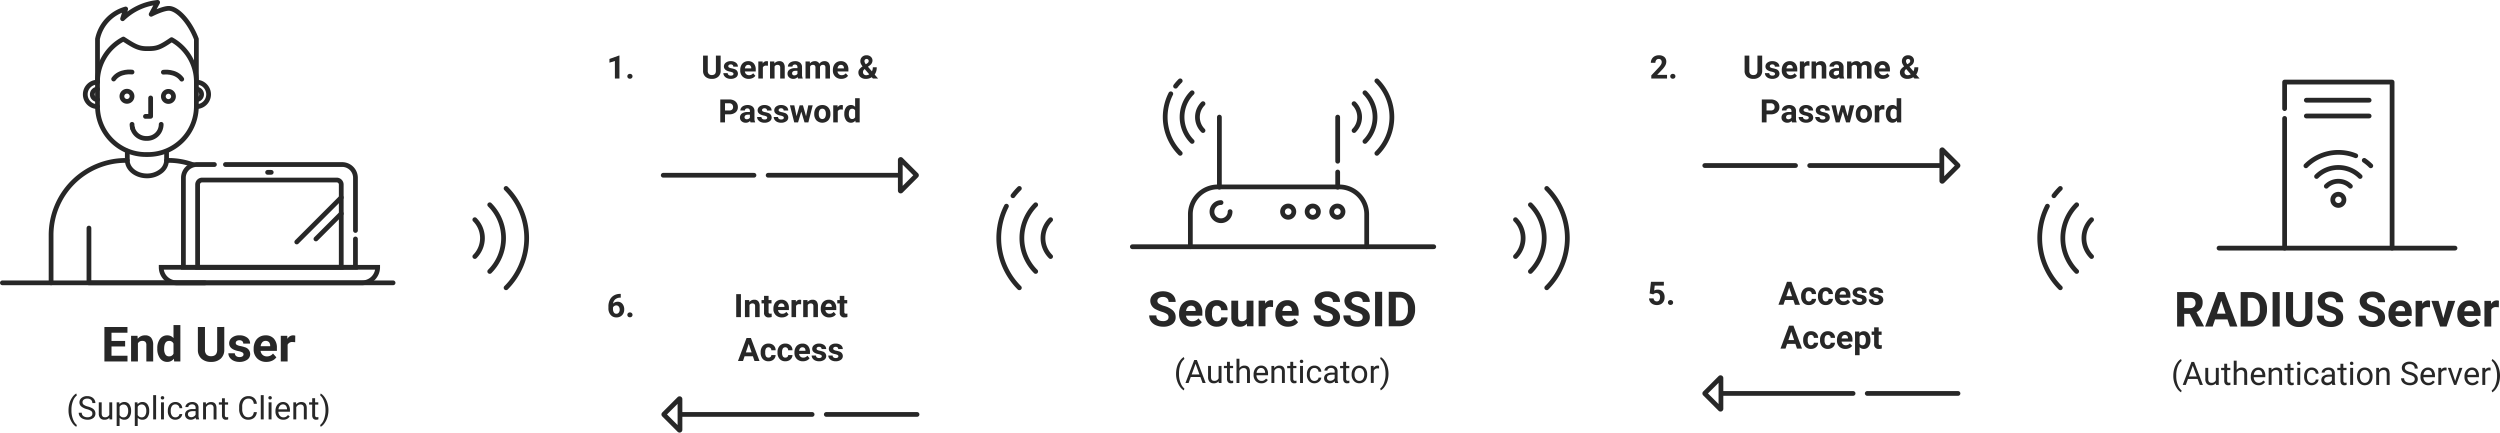 <svg xmlns="http://www.w3.org/2000/svg" width="788.75" height="136.495" viewBox="0 0 788.75 136.495">
  <g id="Group_5896" data-name="Group 5896" transform="translate(-805.25 -53.25)">
    <path id="Path_6388" data-name="Path 6388" d="M0,0H788V134.982H0Z" transform="translate(806 54)" fill="#f4f4f4" opacity="0"/>
    <g id="Group_5895" data-name="Group 5895" transform="translate(0 -49)">
      <g id="Group_5887" data-name="Group 5887" transform="translate(1490.928 128.14)">
        <g id="Group_3594" data-name="Group 3594" transform="translate(14.425 0)">
          <path id="Path_3022" data-name="Path 3022" d="M1105.99-243.063v40.931h33.91v-52.394h-33.91v8.379" transform="translate(-1085.296 254.527)" fill="none" stroke="#272727" stroke-linecap="round" stroke-linejoin="round" stroke-miterlimit="10" stroke-width="1.5"/>
          <path id="Path_3023" data-name="Path 3023" d="M1169.75-156.011H1189.6" transform="translate(-1115.146 208.405)" fill="none" stroke="#272727" stroke-linecap="round" stroke-linejoin="round" stroke-miterlimit="10" stroke-width="1.5"/>
          <path id="Path_3024" data-name="Path 3024" d="M1087.773-156.011H1067.08" transform="translate(-1067.08 208.405)" fill="none" stroke="#272727" stroke-linecap="round" stroke-linejoin="round" stroke-miterlimit="10" stroke-width="1.5"/>
          <path id="Path_3025" data-name="Path 3025" d="M1118.86-243.759h19.821" transform="translate(-1091.321 249.486)" fill="none" stroke="#272727" stroke-linecap="round" stroke-linejoin="round" stroke-miterlimit="10" stroke-width="1.5"/>
          <path id="Path_3026" data-name="Path 3026" d="M1118.86-234.392h19.821" transform="translate(-1091.321 245.101)" fill="none" stroke="#272727" stroke-linecap="round" stroke-linejoin="round" stroke-miterlimit="10" stroke-width="1.5"/>
          <path id="Path_3027" data-name="Path 3027" d="M1130.73-194.12a5.367,5.367,0,0,1,7.589,0" transform="translate(-1096.878 226.983)" fill="none" stroke="#272727" stroke-linecap="round" stroke-linejoin="round" stroke-miterlimit="10" stroke-width="1.5"/>
          <path id="Path_3028" data-name="Path 3028" d="M1124.95-201.022a9.714,9.714,0,0,1,13.737,0" transform="translate(-1094.173 230.81)" fill="none" stroke="#272727" stroke-linecap="round" stroke-linejoin="round" stroke-miterlimit="10" stroke-width="1.5"/>
          <path id="Path_3029" data-name="Path 3029" d="M1153.23-208.072a14.618,14.618,0,0,1,2.063,1.716" transform="translate(-1107.412 232.778)" fill="none" stroke="#272727" stroke-linecap="round" stroke-linejoin="round" stroke-miterlimit="10" stroke-width="1.5"/>
          <path id="Path_3030" data-name="Path 3030" d="M1118.63-208.577a14.477,14.477,0,0,1,15.721-3.163" transform="translate(-1091.214 235)" fill="none" stroke="#272727" stroke-linecap="round" stroke-linejoin="round" stroke-miterlimit="10" stroke-width="1.5"/>
          <path id="Path_3031" data-name="Path 3031" d="M1138.081-186.207a1.762,1.762,0,0,0-1.761-1.763,1.762,1.762,0,0,0-1.76,1.763,1.761,1.761,0,0,0,1.76,1.762A1.761,1.761,0,0,0,1138.081-186.207Z" transform="translate(-1098.671 223.367)" fill="none" stroke="#272727" stroke-linecap="round" stroke-linejoin="round" stroke-miterlimit="10" stroke-width="1.5"/>
        </g>
        <g id="Group_5215" data-name="Group 5215" transform="translate(0 66.101)">
          <path id="Path_6389" data-name="Path 6389" d="M6.862,13.907H5.078v3.98H2.837V7.015h4.04a4.567,4.567,0,0,1,2.972.859A2.964,2.964,0,0,1,10.895,10.3a3.345,3.345,0,0,1-.482,1.856,3.285,3.285,0,0,1-1.46,1.184l2.352,4.443v.1H8.9ZM5.078,12.093H6.885a1.85,1.85,0,0,0,1.307-.429,1.535,1.535,0,0,0,.463-1.184,1.643,1.643,0,0,0-.437-1.21,1.815,1.815,0,0,0-1.34-.441h-1.8Zm13.658,3.555H14.808l-.747,2.24H11.679L15.726,7.015H17.8l4.07,10.873H19.49Zm-3.323-1.815h2.718l-1.367-4.07Zm7.475,4.055V7.015h3.345a5.08,5.08,0,0,1,2.565.646A4.5,4.5,0,0,1,30.564,9.5,5.666,5.666,0,0,1,31.2,12.2v.5a5.682,5.682,0,0,1-.624,2.7,4.466,4.466,0,0,1-1.759,1.83,5.119,5.119,0,0,1-2.561.657Zm2.24-9.058v7.258h1.083a2.433,2.433,0,0,0,2.009-.859,3.881,3.881,0,0,0,.709-2.457V12.2a3.942,3.942,0,0,0-.687-2.513,2.425,2.425,0,0,0-2.009-.855Zm10.081,9.058h-2.24V7.015h2.24ZM45.515,7.015v7.161A3.667,3.667,0,0,1,44.4,17a4.3,4.3,0,0,1-3.05,1.038,4.352,4.352,0,0,1-3.024-1.008,3.6,3.6,0,0,1-1.143-2.77V7.015h2.24v7.176a2.072,2.072,0,0,0,.512,1.557,1.964,1.964,0,0,0,1.415.489q1.889,0,1.919-1.986V7.015Zm7.475,8.02a1.15,1.15,0,0,0-.448-.975,5.877,5.877,0,0,0-1.613-.717,11.434,11.434,0,0,1-1.844-.743,3.014,3.014,0,0,1-1.852-2.7,2.626,2.626,0,0,1,.5-1.572,3.239,3.239,0,0,1,1.426-1.079,5.368,5.368,0,0,1,2.087-.388,4.886,4.886,0,0,1,2.076.422,3.306,3.306,0,0,1,1.415,1.191,3.117,3.117,0,0,1,.5,1.747H53a1.466,1.466,0,0,0-.47-1.161A1.934,1.934,0,0,0,51.2,8.65,2.066,2.066,0,0,0,49.928,9a1.1,1.1,0,0,0-.456.915,1.049,1.049,0,0,0,.534.889,6.032,6.032,0,0,0,1.572.672A6.792,6.792,0,0,1,54.364,12.9a2.841,2.841,0,0,1,.874,2.121,2.617,2.617,0,0,1-1.068,2.214,4.675,4.675,0,0,1-2.875.8,5.552,5.552,0,0,1-2.285-.459,3.616,3.616,0,0,1-1.572-1.258,3.222,3.222,0,0,1-.541-1.852h2.248q0,1.8,2.151,1.8a2.092,2.092,0,0,0,1.247-.325A1.057,1.057,0,0,0,52.99,15.035Zm13.21,0a1.15,1.15,0,0,0-.448-.975,5.877,5.877,0,0,0-1.613-.717,11.434,11.434,0,0,1-1.844-.743,3.014,3.014,0,0,1-1.852-2.7,2.626,2.626,0,0,1,.5-1.572,3.239,3.239,0,0,1,1.426-1.079,5.368,5.368,0,0,1,2.087-.388,4.886,4.886,0,0,1,2.076.422,3.306,3.306,0,0,1,1.415,1.191,3.117,3.117,0,0,1,.5,1.747h-2.24a1.466,1.466,0,0,0-.47-1.161,1.934,1.934,0,0,0-1.322-.414A2.066,2.066,0,0,0,63.138,9a1.1,1.1,0,0,0-.456.915,1.049,1.049,0,0,0,.534.889,6.032,6.032,0,0,0,1.572.672A6.792,6.792,0,0,1,67.574,12.9a2.84,2.84,0,0,1,.874,2.121,2.617,2.617,0,0,1-1.068,2.214,4.675,4.675,0,0,1-2.875.8,5.552,5.552,0,0,1-2.285-.459,3.616,3.616,0,0,1-1.572-1.258,3.222,3.222,0,0,1-.541-1.852h2.248q0,1.8,2.151,1.8a2.092,2.092,0,0,0,1.247-.325A1.057,1.057,0,0,0,66.2,15.035Zm7.341,3a3.966,3.966,0,0,1-2.894-1.09,3.875,3.875,0,0,1-1.116-2.9v-.209A4.881,4.881,0,0,1,70,11.656a3.453,3.453,0,0,1,1.333-1.479A3.741,3.741,0,0,1,73.3,9.658a3.353,3.353,0,0,1,2.61,1.045,4.248,4.248,0,0,1,.952,2.965v.881H71.718a2,2,0,0,0,.631,1.269,1.907,1.907,0,0,0,1.333.478,2.329,2.329,0,0,0,1.949-.9l1.06,1.187a3.24,3.24,0,0,1-1.314,1.072A4.312,4.312,0,0,1,73.54,18.037Zm-.246-6.631a1.351,1.351,0,0,0-1.042.433,2.238,2.238,0,0,0-.512,1.24h3v-.172a1.6,1.6,0,0,0-.388-1.109A1.4,1.4,0,0,0,73.294,11.406Zm9.334.426a5.863,5.863,0,0,0-.777-.06,1.581,1.581,0,0,0-1.606.829v5.287H78.088V9.807h2.039l.06.963a2,2,0,0,1,1.8-1.113,2.261,2.261,0,0,1,.672.1Zm4.2,3.42,1.5-5.444h2.255l-2.726,8.08H85.795l-2.726-8.08h2.255Zm8.423,2.785a3.967,3.967,0,0,1-2.894-1.09,3.875,3.875,0,0,1-1.116-2.9v-.209a4.881,4.881,0,0,1,.47-2.177,3.453,3.453,0,0,1,1.333-1.479,3.741,3.741,0,0,1,1.968-.519,3.353,3.353,0,0,1,2.61,1.045,4.248,4.248,0,0,1,.952,2.965v.881H93.426a2,2,0,0,0,.631,1.269,1.907,1.907,0,0,0,1.333.478,2.329,2.329,0,0,0,1.949-.9l1.06,1.187a3.24,3.24,0,0,1-1.314,1.072A4.312,4.312,0,0,1,95.248,18.037ZM95,11.406a1.351,1.351,0,0,0-1.042.433,2.238,2.238,0,0,0-.512,1.24h3v-.172a1.6,1.6,0,0,0-.388-1.109A1.4,1.4,0,0,0,95,11.406Zm9.334.426a5.863,5.863,0,0,0-.777-.06,1.581,1.581,0,0,0-1.606.829v5.287H99.8V9.807h2.039l.06.963a2,2,0,0,1,1.8-1.113,2.261,2.261,0,0,1,.672.1Z" transform="translate(-1.64 -6.865)" fill="#272727"/>
          <path id="Path_6390" data-name="Path 6390" d="M-70.807-5.994a7.7,7.7,0,0,1,.3-2.161,6.277,6.277,0,0,1,.9-1.882,3.823,3.823,0,0,1,1.24-1.195l.189.607a3.965,3.965,0,0,0-1.192,1.7,7.381,7.381,0,0,0-.51,2.564l0,.423a7.419,7.419,0,0,0,.7,3.336,3.984,3.984,0,0,0,1.006,1.324l-.189.563a3.946,3.946,0,0,1-1.265-1.235A6.92,6.92,0,0,1-70.807-5.994Zm7.667,1.05h-3.037l-.682,1.892h-.986l2.768-7.249h.836l2.773,7.249h-.981Zm-2.748-.787h2.464l-1.235-3.39Zm8.523,2.146a1.956,1.956,0,0,1-1.578.632,1.674,1.674,0,0,1-1.312-.5,2.166,2.166,0,0,1-.456-1.481v-3.5h.921v3.48q0,1.225,1,1.225a1.379,1.379,0,0,0,1.4-.787V-8.439h.921v5.387h-.876Zm3.545-6.158v1.3h1.006v.712H-53.82v3.34a.746.746,0,0,0,.134.485.566.566,0,0,0,.458.162,2.23,2.23,0,0,0,.438-.06v.747a2.67,2.67,0,0,1-.707.1,1.147,1.147,0,0,1-.931-.373,1.6,1.6,0,0,1-.314-1.06v-3.34h-.981v-.712h.981v-1.3Zm3,1.956a1.958,1.958,0,0,1,1.593-.752q1.708,0,1.723,1.927v3.56h-.921V-6.616a1.24,1.24,0,0,0-.266-.861,1.067,1.067,0,0,0-.814-.279,1.329,1.329,0,0,0-.787.239,1.623,1.623,0,0,0-.528.627v3.838h-.921V-10.7h.921Zm6.93,4.834a2.354,2.354,0,0,1-1.782-.719A2.67,2.67,0,0,1-46.358-5.6v-.169A3.232,3.232,0,0,1-46.052-7.2a2.388,2.388,0,0,1,.856-.986A2.153,2.153,0,0,1-44-8.538a2.017,2.017,0,0,1,1.633.692,3,3,0,0,1,.582,1.981v.383h-3.649a1.915,1.915,0,0,0,.465,1.287,1.463,1.463,0,0,0,1.133.49,1.6,1.6,0,0,0,.826-.2,2.077,2.077,0,0,0,.592-.528l.563.438A2.262,2.262,0,0,1-43.889-2.952ZM-44-7.781a1.229,1.229,0,0,0-.936.406,1.972,1.972,0,0,0-.468,1.138h2.7v-.07A1.754,1.754,0,0,0-43.087-7.4,1.157,1.157,0,0,0-44-7.781Zm4.152-.657.03.677a1.963,1.963,0,0,1,1.613-.777q1.708,0,1.723,1.927v3.56h-.921V-6.616a1.24,1.24,0,0,0-.266-.861,1.067,1.067,0,0,0-.814-.279,1.329,1.329,0,0,0-.787.239,1.623,1.623,0,0,0-.528.627v3.838h-.921V-8.439Zm6-1.3v1.3h1.006v.712h-1.006v3.34a.746.746,0,0,0,.134.485.566.566,0,0,0,.458.162,2.23,2.23,0,0,0,.438-.06v.747a2.67,2.67,0,0,1-.707.1,1.147,1.147,0,0,1-.931-.373,1.6,1.6,0,0,1-.314-1.06v-3.34h-.981v-.712h.981v-1.3Zm3.082,6.691h-.921V-8.439h.921Zm-1-6.815a.55.55,0,0,1,.137-.378.514.514,0,0,1,.406-.154.522.522,0,0,1,.408.154.544.544,0,0,1,.139.378.526.526,0,0,1-.139.373.531.531,0,0,1-.408.149.523.523,0,0,1-.406-.149A.532.532,0,0,1-31.761-9.867Zm4.63,6.163A1.327,1.327,0,0,0-26.27-4a1.051,1.051,0,0,0,.408-.747h.871a1.67,1.67,0,0,1-.319.881,2.1,2.1,0,0,1-.784.667,2.262,2.262,0,0,1-1.038.249,2.219,2.219,0,0,1-1.75-.734,2.925,2.925,0,0,1-.65-2.009V-5.85a3.243,3.243,0,0,1,.289-1.4,2.2,2.2,0,0,1,.829-.951,2.355,2.355,0,0,1,1.277-.339A2.16,2.16,0,0,1-25.63-8a1.939,1.939,0,0,1,.64,1.409h-.871a1.269,1.269,0,0,0-.4-.859,1.231,1.231,0,0,0-.879-.336,1.289,1.289,0,0,0-1.088.505,2.373,2.373,0,0,0-.386,1.461v.174a2.326,2.326,0,0,0,.383,1.434A1.3,1.3,0,0,0-27.131-3.7Zm6.5.652a1.935,1.935,0,0,1-.129-.568,2.055,2.055,0,0,1-1.533.667A1.9,1.9,0,0,1-23.6-3.4a1.458,1.458,0,0,1-.51-1.143,1.523,1.523,0,0,1,.64-1.307,3.016,3.016,0,0,1,1.8-.465h.9v-.423a1.034,1.034,0,0,0-.289-.769,1.16,1.16,0,0,0-.851-.286,1.343,1.343,0,0,0-.826.249.733.733,0,0,0-.334.6H-24a1.271,1.271,0,0,1,.286-.779,1.954,1.954,0,0,1,.777-.595,2.613,2.613,0,0,1,1.078-.219,2.129,2.129,0,0,1,1.459.465,1.679,1.679,0,0,1,.548,1.282v2.479a3.031,3.031,0,0,0,.189,1.18v.08Zm-1.528-.7a1.619,1.619,0,0,0,.821-.224,1.355,1.355,0,0,0,.563-.582V-5.666H-21.5q-1.693,0-1.693.991A.838.838,0,0,0-22.9-4,1.11,1.11,0,0,0-22.158-3.754Zm5-5.989v1.3h1.006v.712H-17.16v3.34a.746.746,0,0,0,.134.485.566.566,0,0,0,.458.162,2.23,2.23,0,0,0,.438-.06v.747a2.67,2.67,0,0,1-.707.1,1.147,1.147,0,0,1-.931-.373,1.6,1.6,0,0,1-.314-1.06v-3.34h-.981v-.712h.981v-1.3Zm3.082,6.691H-15V-8.439h.921Zm-1-6.815a.55.55,0,0,1,.137-.378.514.514,0,0,1,.406-.154.522.522,0,0,1,.408.154.544.544,0,0,1,.139.378.526.526,0,0,1-.139.373.531.531,0,0,1-.408.149.523.523,0,0,1-.406-.149A.532.532,0,0,1-15.074-9.867ZM-12.848-5.8a3.182,3.182,0,0,1,.311-1.424,2.321,2.321,0,0,1,.866-.976A2.358,2.358,0,0,1-10.4-8.538a2.272,2.272,0,0,1,1.78.762,2.93,2.93,0,0,1,.68,2.026v.065a3.209,3.209,0,0,1-.3,1.411,2.287,2.287,0,0,1-.861.973,2.385,2.385,0,0,1-1.287.348,2.266,2.266,0,0,1-1.775-.762,2.916,2.916,0,0,1-.68-2.016Zm.926.11a2.3,2.3,0,0,0,.416,1.439,1.33,1.33,0,0,0,1.113.543,1.322,1.322,0,0,0,1.115-.55A2.52,2.52,0,0,0-8.866-5.8a2.3,2.3,0,0,0-.421-1.436,1.337,1.337,0,0,0-1.118-.55,1.323,1.323,0,0,0-1.1.543A2.5,2.5,0,0,0-11.922-5.686Zm6-2.753.03.677a1.963,1.963,0,0,1,1.613-.777q1.708,0,1.723,1.927v3.56h-.921V-6.616a1.24,1.24,0,0,0-.266-.861,1.067,1.067,0,0,0-.814-.279,1.329,1.329,0,0,0-.787.239,1.623,1.623,0,0,0-.528.627v3.838H-6.79V-8.439ZM3.64-6.283a4.5,4.5,0,0,1-1.79-.869,1.66,1.66,0,0,1-.56-1.272A1.753,1.753,0,0,1,1.975-9.84a2.72,2.72,0,0,1,1.78-.56,2.97,2.97,0,0,1,1.332.289,2.19,2.19,0,0,1,.906.8A2.037,2.037,0,0,1,6.313-8.2H5.353a1.318,1.318,0,0,0-.418-1.033,1.7,1.7,0,0,0-1.18-.376,1.743,1.743,0,0,0-1.1.311,1.037,1.037,0,0,0-.4.864.933.933,0,0,0,.376.749,3.69,3.69,0,0,0,1.279.56,5.925,5.925,0,0,1,1.414.56,2.146,2.146,0,0,1,.757.714,1.823,1.823,0,0,1,.246.961,1.694,1.694,0,0,1-.687,1.411,2.929,2.929,0,0,1-1.837.53A3.407,3.407,0,0,1,2.41-3.239a2.346,2.346,0,0,1-1-.784,1.914,1.914,0,0,1-.351-1.13h.961a1.248,1.248,0,0,0,.485,1.038,2.044,2.044,0,0,0,1.3.381,1.879,1.879,0,0,0,1.16-.309,1,1,0,0,0,.4-.841.984.984,0,0,0-.373-.824A4.3,4.3,0,0,0,3.64-6.283Zm6,3.331a2.354,2.354,0,0,1-1.782-.719A2.67,2.67,0,0,1,7.175-5.6v-.169A3.232,3.232,0,0,1,7.481-7.2a2.388,2.388,0,0,1,.856-.986,2.153,2.153,0,0,1,1.192-.356,2.017,2.017,0,0,1,1.633.692,3,3,0,0,1,.582,1.981v.383H8.1a1.915,1.915,0,0,0,.465,1.287,1.463,1.463,0,0,0,1.133.49,1.6,1.6,0,0,0,.826-.2,2.076,2.076,0,0,0,.592-.528l.563.438A2.262,2.262,0,0,1,9.644-2.952ZM9.529-7.781a1.228,1.228,0,0,0-.936.406,1.972,1.972,0,0,0-.468,1.138h2.7v-.07A1.754,1.754,0,0,0,10.445-7.4,1.157,1.157,0,0,0,9.529-7.781Zm5.884.169a2.76,2.76,0,0,0-.453-.035,1.214,1.214,0,0,0-1.23.772v3.823H12.81V-8.439h.9l.015.622a1.434,1.434,0,0,1,1.284-.722.941.941,0,0,1,.408.07ZM18.127-4.3l1.334-4.137H20.4L18.471-3.052h-.7L15.817-8.439h.941Zm5.4,1.349a2.354,2.354,0,0,1-1.782-.719A2.67,2.67,0,0,1,21.054-5.6v-.169A3.232,3.232,0,0,1,21.361-7.2a2.388,2.388,0,0,1,.856-.986,2.153,2.153,0,0,1,1.192-.356,2.017,2.017,0,0,1,1.633.692,3,3,0,0,1,.582,1.981v.383H21.975a1.915,1.915,0,0,0,.465,1.287,1.463,1.463,0,0,0,1.133.49,1.6,1.6,0,0,0,.826-.2,2.076,2.076,0,0,0,.592-.528l.563.438A2.262,2.262,0,0,1,23.524-2.952Zm-.115-4.829a1.228,1.228,0,0,0-.936.406,1.972,1.972,0,0,0-.468,1.138h2.7v-.07A1.754,1.754,0,0,0,24.325-7.4,1.157,1.157,0,0,0,23.409-7.781Zm5.884.169a2.76,2.76,0,0,0-.453-.035,1.214,1.214,0,0,0-1.23.772v3.823H26.69V-8.439h.9l.015.622a1.434,1.434,0,0,1,1.284-.722.941.941,0,0,1,.408.07Zm2.972,1.668a7.7,7.7,0,0,1-.291,2.128,6.293,6.293,0,0,1-.891,1.879A3.9,3.9,0,0,1,29.826-.712l-.194-.563A4,4,0,0,0,30.864-3.1a7.894,7.894,0,0,0,.475-2.746V-6a8.2,8.2,0,0,0-.219-1.944,6.561,6.561,0,0,0-.61-1.611,3.72,3.72,0,0,0-.879-1.11l.194-.563a3.889,3.889,0,0,1,1.252,1.215,6.307,6.307,0,0,1,.891,1.877A7.878,7.878,0,0,1,32.266-5.944Z" transform="translate(70.807 32.507)" fill="#272727"/>
        </g>
      </g>
      <g id="Group_3596" data-name="Group 3596" transform="translate(955.057 161.702)">
        <path id="Path_2989" data-name="Path 2989" d="M252.753-47.861a8.219,8.219,0,0,0,0-11.62" transform="translate(-252.753 69.342)" fill="none" stroke="#272727" stroke-linecap="round" stroke-linejoin="round" stroke-miterlimit="10" stroke-width="1.5"/>
        <path id="Path_2990" data-name="Path 2990" d="M259.215-44.91a14.871,14.871,0,0,0,0-21.036" transform="translate(-254.509 71.099)" fill="none" stroke="#272727" stroke-linecap="round" stroke-linejoin="round" stroke-miterlimit="10" stroke-width="1.5"/>
        <path id="Path_2991" data-name="Path 2991" d="M266.294-41.679a22.161,22.161,0,0,0,0-31.343" transform="translate(-256.433 73.022)" fill="none" stroke="#272727" stroke-linecap="round" stroke-linejoin="round" stroke-miterlimit="10" stroke-width="1.5"/>
      </g>
      <g id="Group_3592" data-name="Group 3592" transform="translate(1283.39 161.702)">
        <path id="Path_2995" data-name="Path 2995" d="M746.753-48.861a8.219,8.219,0,0,0,0-11.62" transform="translate(-746.753 70.342)" fill="none" stroke="#272727" stroke-linecap="round" stroke-linejoin="round" stroke-miterlimit="10" stroke-width="1.5"/>
        <path id="Path_2996" data-name="Path 2996" d="M753.215-45.91a14.871,14.871,0,0,0,0-21.036" transform="translate(-748.509 72.099)" fill="none" stroke="#272727" stroke-linecap="round" stroke-linejoin="round" stroke-miterlimit="10" stroke-width="1.5"/>
        <path id="Path_2997" data-name="Path 2997" d="M760.294-42.679a22.161,22.161,0,0,0,0-31.343" transform="translate(-750.432 74.022)" fill="none" stroke="#272727" stroke-linecap="round" stroke-linejoin="round" stroke-miterlimit="10" stroke-width="1.5"/>
      </g>
      <g id="Group_3595" data-name="Group 3595" transform="translate(1120.364 161.702)">
        <path id="Path_2998" data-name="Path 2998" d="M471.152-47.86a8.218,8.218,0,0,1,0-11.62" transform="translate(-454.801 69.343)" fill="none" stroke="#272727" stroke-linecap="round" stroke-linejoin="round" stroke-miterlimit="10" stroke-width="1.5"/>
        <path id="Path_2999" data-name="Path 2999" d="M463.961-44.909a14.872,14.872,0,0,1,0-21.036" transform="translate(-452.317 71.099)" fill="none" stroke="#272727" stroke-linecap="round" stroke-linejoin="round" stroke-miterlimit="10" stroke-width="1.5"/>
        <path id="Path_3000" data-name="Path 3000" d="M456.09-39.589a22.173,22.173,0,0,1-4.077-25.746" transform="translate(-449.598 70.934)" fill="none" stroke="#272727" stroke-linecap="round" stroke-linejoin="round" stroke-miterlimit="10" stroke-width="1.5"/>
        <path id="Path_3001" data-name="Path 3001" d="M455.749-70.716a22.073,22.073,0,0,1,2.013-2.306" transform="translate(-451.269 73.023)" fill="none" stroke="#272727" stroke-linecap="round" stroke-linejoin="round" stroke-miterlimit="10" stroke-width="1.5"/>
      </g>
      <g id="Group_3591" data-name="Group 3591" transform="translate(1448.788 161.702)">
        <path id="Path_3006" data-name="Path 3006" d="M1006.151-51.86a8.212,8.212,0,0,1,0-11.62" transform="translate(-989.8 73.343)" fill="none" stroke="#272727" stroke-linecap="round" stroke-linejoin="round" stroke-miterlimit="10" stroke-width="1.5"/>
        <path id="Path_3007" data-name="Path 3007" d="M998.963-48.909a14.868,14.868,0,0,1,0-21.036" transform="translate(-987.317 75.099)" fill="none" stroke="#272727" stroke-linecap="round" stroke-linejoin="round" stroke-miterlimit="10" stroke-width="1.5"/>
        <path id="Path_3008" data-name="Path 3008" d="M991.089-43.589a22.173,22.173,0,0,1-4.076-25.746" transform="translate(-984.598 74.934)" fill="none" stroke="#272727" stroke-linecap="round" stroke-linejoin="round" stroke-miterlimit="10" stroke-width="1.5"/>
        <path id="Path_3009" data-name="Path 3009" d="M990.749-74.716a22.088,22.088,0,0,1,2.013-2.306" transform="translate(-986.269 77.023)" fill="none" stroke="#272727" stroke-linecap="round" stroke-linejoin="round" stroke-miterlimit="10" stroke-width="1.5"/>
      </g>
      <g id="Group_5886" data-name="Group 5886" transform="translate(806 103)">
        <g id="Group_3599" data-name="Group 3599" transform="translate(0 0)">
          <path id="Path_2947" data-name="Path 2947" d="M86.429-134.558a15.258,15.258,0,0,0-7.816-13.327c-3.45,2.356-4.576,2.834-7.281,2.834h-.669c-2.563,0-4.076-.966-7.264-3.023a15.259,15.259,0,0,0-8.165,13.516v7.655A15.263,15.263,0,0,0,70.5-111.64h.67A15.263,15.263,0,0,0,86.429-126.9Z" transform="translate(-25.221 159.645)" fill="none" stroke="#272727" stroke-linecap="round" stroke-linejoin="round" stroke-width="1.5"/>
          <path id="Path_2948" data-name="Path 2948" d="M55.236-143.918v-13.351a12.453,12.453,0,0,1,8.883-9.489l-.962,3.08a18.573,18.573,0,0,1,11.05-5.163l-2.043,3.763s4.059-2.1,5.9-1.857c2.823.37,6.444,4.609,8.367,9.666v13.351" transform="translate(-25.223 168.841)" fill="none" stroke="#272727" stroke-linecap="round" stroke-linejoin="round" stroke-width="1.5"/>
          <path id="Path_2949" data-name="Path 2949" d="M111.222-123.664a3.859,3.859,0,0,1,3.857,3.857,3.859,3.859,0,0,1-3.857,3.857" transform="translate(-50.014 148.836)" fill="none" stroke="#272727" stroke-linecap="round" stroke-linejoin="round" stroke-width="1.5"/>
          <path id="Path_2950" data-name="Path 2950" d="M52.167-123.664a3.859,3.859,0,0,0-3.857,3.857,3.859,3.859,0,0,0,3.857,3.857" transform="translate(-22.156 148.836)" fill="none" stroke="#272727" stroke-linecap="round" stroke-linejoin="round" stroke-width="1.5"/>
          <path id="Path_2951" data-name="Path 2951" d="M111.22-119.695a1.646,1.646,0,0,1,1.645,1.645,1.646,1.646,0,0,1-1.645,1.645" transform="translate(-50.013 147.079)" fill="none" stroke="#272727" stroke-linecap="round" stroke-linejoin="round" stroke-width="1.5"/>
          <path id="Path_2952" data-name="Path 2952" d="M53.928-119.695a1.646,1.646,0,0,0-1.645,1.645,1.646,1.646,0,0,0,1.645,1.645" transform="translate(-23.915 147.079)" fill="none" stroke="#272727" stroke-linecap="round" stroke-linejoin="round" stroke-width="1.5"/>
          <path id="Path_2953" data-name="Path 2953" d="M70.652-118.533a1.6,1.6,0,0,1,1.6,1.6,1.6,1.6,0,0,1-1.6,1.6,1.6,1.6,0,0,1-1.6-1.6A1.6,1.6,0,0,1,70.652-118.533Z" transform="translate(-31.342 146.564)" fill="none" stroke="#272727" stroke-linecap="round" stroke-linejoin="round" stroke-width="1.5"/>
          <path id="Path_2954" data-name="Path 2954" d="M94.124-118.456a1.6,1.6,0,0,0-1.6,1.6,1.6,1.6,0,0,0,1.6,1.6,1.6,1.6,0,0,0,1.6-1.6A1.6,1.6,0,0,0,94.124-118.456Z" transform="translate(-41.736 146.53)" fill="none" stroke="#272727" stroke-linecap="round" stroke-linejoin="round" stroke-width="1.5"/>
          <path id="Path_2955" data-name="Path 2955" d="M70.174-129.407s-3.869-.536-5.8,2.193" transform="translate(-29.268 151.398)" fill="none" stroke="#272727" stroke-linecap="round" stroke-linejoin="round" stroke-width="1.5"/>
          <path id="Path_2956" data-name="Path 2956" d="M92.527-129.33s3.869-.537,5.8,2.192" transform="translate(-41.735 151.364)" fill="none" stroke="#272727" stroke-linecap="round" stroke-linejoin="round" stroke-width="1.5"/>
          <path id="Path_2957" data-name="Path 2957" d="M84.021-114.719v5.793l-1.635.022" transform="translate(-37.245 144.875)" fill="none" stroke="#272727" stroke-linecap="round" stroke-linejoin="round" stroke-width="1.5"/>
          <path id="Path_2958" data-name="Path 2958" d="M74.786-99.784a4.454,4.454,0,0,0,1.3,3.149,4.452,4.452,0,0,0,3.148,1.3h.3a4.453,4.453,0,0,0,3.149-1.3,4.453,4.453,0,0,0,1.3-3.149" transform="translate(-33.879 138.262)" fill="none" stroke="#272727" stroke-linecap="round" stroke-linejoin="round" stroke-width="1.5"/>
          <path id="Path_2959" data-name="Path 2959" d="M75.108-97.548h0" transform="translate(-34.022 137.272)" fill="none" stroke="#272727" stroke-linecap="round" stroke-linejoin="round" stroke-width="1.5"/>
          <path id="Path_2960" data-name="Path 2960" d="M72.11-84.581v2.849c0,2.731,2.773,4.945,6.194,4.945a7.063,7.063,0,0,0,4.38-1.448,4.5,4.5,0,0,0,1.814-3.5V-84.5" transform="translate(-32.695 131.53)" fill="none" stroke="#272727" stroke-linecap="round" stroke-linejoin="round" stroke-width="1.5"/>
          <path id="Path_2961" data-name="Path 2961" d="M50.389-41.051v17.283H86.96" transform="translate(-23.076 112.255)" fill="none" stroke="#272727" stroke-linecap="round" stroke-linejoin="round" stroke-width="1.5"/>
          <path id="Path_2962" data-name="Path 2962" d="M1.371-10.037H124.639" transform="translate(-1.371 98.521)" fill="none" stroke="#272727" stroke-linecap="round" stroke-linejoin="round" stroke-width="1.5"/>
          <path id="Path_2963" data-name="Path 2963" d="M102.628-78a22.258,22.258,0,0,0-7.756-1.354h-.524" transform="translate(-42.542 129.214)" fill="none" stroke="#272727" stroke-linecap="round" stroke-linejoin="round" stroke-width="1.5"/>
          <path id="Path_2964" data-name="Path 2964" d="M53-79.35h-.47a23.582,23.582,0,0,0-16.674,6.9,23.587,23.587,0,0,0-6.907,16.675v15.042" transform="translate(-13.584 129.214)" fill="none" stroke="#272727" stroke-linecap="round" stroke-linejoin="round" stroke-width="1.5"/>
          <path id="Path_2965" data-name="Path 2965" d="M159.592-18.843h-68.3a4.9,4.9,0,0,0,4.9,4.9h58.5A4.9,4.9,0,0,0,159.592-18.843Z" transform="translate(-41.189 102.421)" fill="none" stroke="#272727" stroke-linecap="round" stroke-miterlimit="10" stroke-width="1.5"/>
          <path id="Path_2966" data-name="Path 2966" d="M113.651-77.023H108.08a4.207,4.207,0,0,0-4.206,4.208v28.21h54.279V-53.54" transform="translate(-46.76 128.183)" fill="none" stroke="#272727" stroke-linecap="round" stroke-miterlimit="10" stroke-width="1.5"/>
          <path id="Path_2967" data-name="Path 2967" d="M168.7-56.218v-16.6a4.207,4.207,0,0,0-4.206-4.208H127.682" transform="translate(-57.302 128.183)" fill="none" stroke="#272727" stroke-linecap="round" stroke-miterlimit="10" stroke-width="1.5"/>
          <path id="Path_2968" data-name="Path 2968" d="M155.8-68.252H113.351a1.435,1.435,0,0,0-1.435,1.435v26.1h45.318v-26.1A1.435,1.435,0,0,0,155.8-68.252Z" transform="translate(-50.321 124.3)" fill="none" stroke="#272727" stroke-linecap="round" stroke-miterlimit="10" stroke-width="1.5"/>
          <path id="Path_2969" data-name="Path 2969" d="M151.556-72.606H152.7" transform="translate(-67.874 126.227)" fill="none" stroke="#272727" stroke-linecap="round" stroke-miterlimit="10" stroke-width="1.5"/>
          <path id="Path_2970" data-name="Path 2970" d="M182.094-58.354,168.06-44.32" transform="translate(-75.182 119.917)" fill="none" stroke="#272727" stroke-linecap="round" stroke-miterlimit="10" stroke-width="1.5"/>
          <path id="Path_2971" data-name="Path 2971" d="M186.9-49.215l-7.988,7.989" transform="translate(-79.987 115.869)" fill="none" stroke="#272727" stroke-linecap="round" stroke-miterlimit="10" stroke-width="1.5"/>
        </g>
        <path id="Path_6401" data-name="Path 6401" d="M-34.259-8.992h-4.3V-6.08h5.048v1.8H-40.8V-15.153h7.273v1.815H-38.56v2.591h4.3Zm3.906-3.368.067.933a2.821,2.821,0,0,1,2.322-1.083,2.344,2.344,0,0,1,1.912.754A3.519,3.519,0,0,1-25.41-9.5v5.22h-2.158V-9.447a1.4,1.4,0,0,0-.3-1,1.337,1.337,0,0,0-.993-.31,1.485,1.485,0,0,0-1.367.777v5.7h-2.158v-8.08Zm6.243,3.98a4.869,4.869,0,0,1,.848-3.009,2.75,2.75,0,0,1,2.319-1.12A2.475,2.475,0,0,1-19-11.628V-15.75h2.166V-4.28h-1.949l-.1-.859A2.54,2.54,0,0,1-20.959-4.13a2.743,2.743,0,0,1-2.289-1.124A5.026,5.026,0,0,1-24.11-8.38Zm2.158.157a3.181,3.181,0,0,0,.4,1.74,1.29,1.29,0,0,0,1.15.6A1.444,1.444,0,0,0-19-6.722V-9.91a1.424,1.424,0,0,0-1.4-.844Q-21.952-10.754-21.952-8.223Zm18.975-6.93v7.161A3.666,3.666,0,0,1-4.093-5.168,4.3,4.3,0,0,1-7.144-4.13a4.352,4.352,0,0,1-3.024-1.008,3.6,3.6,0,0,1-1.143-2.77v-7.244h2.24v7.176a2.072,2.072,0,0,0,.512,1.557,1.964,1.964,0,0,0,1.415.489q1.889,0,1.919-1.986v-7.236Zm6.071,8.64A.7.7,0,0,0,2.7-7.136a4.453,4.453,0,0,0-1.258-.407q-2.882-.6-2.882-2.449a2.22,2.22,0,0,1,.892-1.8,3.6,3.6,0,0,1,2.334-.721,3.874,3.874,0,0,1,2.461.724A2.283,2.283,0,0,1,5.17-9.9H3.012a1.044,1.044,0,0,0-.3-.765,1.264,1.264,0,0,0-.933-.3,1.292,1.292,0,0,0-.844.246.778.778,0,0,0-.3.627.665.665,0,0,0,.34.579,3.5,3.5,0,0,0,1.146.381,9.363,9.363,0,0,1,1.359.362A2.233,2.233,0,0,1,5.192-6.6a2.108,2.108,0,0,1-.948,1.788,4.091,4.091,0,0,1-2.449.683,4.273,4.273,0,0,1-1.8-.362,3.026,3.026,0,0,1-1.236-.993,2.308,2.308,0,0,1-.448-1.363H.353a1.127,1.127,0,0,0,.426.881,1.688,1.688,0,0,0,1.06.306A1.563,1.563,0,0,0,2.777-5.9.732.732,0,0,0,3.094-6.513ZM10.3-4.13a3.967,3.967,0,0,1-2.894-1.09,3.875,3.875,0,0,1-1.116-2.9v-.209a4.881,4.881,0,0,1,.47-2.177A3.453,3.453,0,0,1,8.094-11.99a3.741,3.741,0,0,1,1.968-.519,3.353,3.353,0,0,1,2.61,1.045A4.248,4.248,0,0,1,13.623-8.5v.881H8.478a2,2,0,0,0,.631,1.269,1.908,1.908,0,0,0,1.333.478,2.329,2.329,0,0,0,1.949-.9l1.06,1.187a3.24,3.24,0,0,1-1.314,1.072A4.312,4.312,0,0,1,10.3-4.13Zm-.246-6.631a1.351,1.351,0,0,0-1.042.433A2.238,2.238,0,0,0,8.5-9.089h3v-.172a1.6,1.6,0,0,0-.388-1.109A1.4,1.4,0,0,0,10.054-10.762Zm9.334.426a5.863,5.863,0,0,0-.777-.06,1.581,1.581,0,0,0-1.606.829V-4.28H14.848v-8.08h2.039l.06.963a2,2,0,0,1,1.8-1.113,2.261,2.261,0,0,1,.672.1Z" transform="translate(72.989 117.562)" fill="#272727"/>
        <path id="Path_6402" data-name="Path 6402" d="M-56.345-5.994a7.7,7.7,0,0,1,.3-2.161,6.276,6.276,0,0,1,.9-1.882,3.823,3.823,0,0,1,1.24-1.195l.189.607a3.965,3.965,0,0,0-1.192,1.7,7.381,7.381,0,0,0-.51,2.564l0,.423a7.419,7.419,0,0,0,.7,3.336,3.984,3.984,0,0,0,1.006,1.324l-.189.563A3.946,3.946,0,0,1-55.17-1.947,6.92,6.92,0,0,1-56.345-5.994Zm5.8-.289a4.5,4.5,0,0,1-1.79-.869,1.66,1.66,0,0,1-.56-1.272,1.753,1.753,0,0,1,.685-1.416,2.72,2.72,0,0,1,1.78-.56,2.97,2.97,0,0,1,1.332.289,2.19,2.19,0,0,1,.906.8,2.037,2.037,0,0,1,.321,1.11h-.961a1.318,1.318,0,0,0-.418-1.033,1.7,1.7,0,0,0-1.18-.376,1.743,1.743,0,0,0-1.1.311,1.037,1.037,0,0,0-.4.864.933.933,0,0,0,.376.749,3.69,3.69,0,0,0,1.279.56,5.925,5.925,0,0,1,1.414.56,2.145,2.145,0,0,1,.757.714,1.823,1.823,0,0,1,.246.961,1.694,1.694,0,0,1-.687,1.411,2.929,2.929,0,0,1-1.837.53,3.407,3.407,0,0,1-1.394-.286,2.346,2.346,0,0,1-1-.784,1.914,1.914,0,0,1-.351-1.13h.961a1.248,1.248,0,0,0,.485,1.038,2.044,2.044,0,0,0,1.3.381,1.879,1.879,0,0,0,1.16-.309,1,1,0,0,0,.4-.841.984.984,0,0,0-.373-.824A4.3,4.3,0,0,0-50.545-6.283Zm7.094,2.7a1.956,1.956,0,0,1-1.578.632,1.674,1.674,0,0,1-1.312-.5A2.166,2.166,0,0,1-46.8-4.934v-3.5h.921v3.48q0,1.225,1,1.225a1.379,1.379,0,0,0,1.4-.787V-8.439h.921v5.387h-.876Zm6.845-2.1A3.225,3.225,0,0,1-37.169-3.7a1.8,1.8,0,0,1-1.523.752,1.975,1.975,0,0,1-1.543-.622V-.981h-.921V-8.439h.841l.045.6a1.9,1.9,0,0,1,1.563-.7,1.837,1.837,0,0,1,1.536.732,3.261,3.261,0,0,1,.565,2.036Zm-.921-.1a2.38,2.38,0,0,0-.388-1.439,1.251,1.251,0,0,0-1.065-.528,1.354,1.354,0,0,0-1.255.742v2.574a1.357,1.357,0,0,0,1.265.737,1.245,1.245,0,0,0,1.053-.525A2.6,2.6,0,0,0-37.527-5.79Zm6.641.1A3.225,3.225,0,0,1-31.448-3.7a1.8,1.8,0,0,1-1.523.752,1.975,1.975,0,0,1-1.543-.622V-.981h-.921V-8.439h.841l.045.6a1.9,1.9,0,0,1,1.563-.7,1.837,1.837,0,0,1,1.536.732,3.261,3.261,0,0,1,.565,2.036Zm-.921-.1A2.38,2.38,0,0,0-32.2-7.229a1.251,1.251,0,0,0-1.065-.528,1.354,1.354,0,0,0-1.255.742v2.574a1.357,1.357,0,0,0,1.265.737A1.245,1.245,0,0,0-32.2-4.229,2.6,2.6,0,0,0-31.807-5.79Zm3.092,2.738h-.921V-10.7h.921Zm2.474,0h-.921V-8.439h.921Zm-1-6.815a.55.55,0,0,1,.137-.378.514.514,0,0,1,.406-.154.522.522,0,0,1,.408.154.544.544,0,0,1,.139.378.526.526,0,0,1-.139.373.531.531,0,0,1-.408.149.523.523,0,0,1-.406-.149A.532.532,0,0,1-27.237-9.867Zm4.63,6.163a1.327,1.327,0,0,0,.861-.3,1.051,1.051,0,0,0,.408-.747h.871a1.67,1.67,0,0,1-.319.881,2.1,2.1,0,0,1-.784.667,2.262,2.262,0,0,1-1.038.249,2.219,2.219,0,0,1-1.75-.734,2.925,2.925,0,0,1-.65-2.009V-5.85a3.243,3.243,0,0,1,.289-1.4,2.2,2.2,0,0,1,.829-.951,2.355,2.355,0,0,1,1.277-.339A2.16,2.16,0,0,1-21.106-8a1.939,1.939,0,0,1,.64,1.409h-.871a1.269,1.269,0,0,0-.4-.859,1.231,1.231,0,0,0-.879-.336,1.289,1.289,0,0,0-1.088.505,2.373,2.373,0,0,0-.386,1.461v.174A2.326,2.326,0,0,0-23.7-4.207,1.3,1.3,0,0,0-22.607-3.7Zm6.5.652a1.934,1.934,0,0,1-.129-.568,2.055,2.055,0,0,1-1.533.667A1.9,1.9,0,0,1-19.075-3.4a1.458,1.458,0,0,1-.51-1.143,1.523,1.523,0,0,1,.64-1.307,3.016,3.016,0,0,1,1.8-.465h.9v-.423a1.034,1.034,0,0,0-.289-.769,1.16,1.16,0,0,0-.851-.286,1.343,1.343,0,0,0-.826.249.733.733,0,0,0-.334.6h-.926a1.271,1.271,0,0,1,.286-.779,1.954,1.954,0,0,1,.777-.595,2.613,2.613,0,0,1,1.078-.219,2.129,2.129,0,0,1,1.459.465,1.679,1.679,0,0,1,.548,1.282v2.479a3.031,3.031,0,0,0,.189,1.18v.08Zm-1.528-.7a1.619,1.619,0,0,0,.821-.224,1.355,1.355,0,0,0,.563-.582V-5.666h-.722q-1.693,0-1.693.991A.838.838,0,0,0-18.375-4,1.11,1.11,0,0,0-17.633-3.754Zm4.62-4.685.03.677a1.963,1.963,0,0,1,1.613-.777q1.708,0,1.723,1.927v3.56h-.921V-6.616a1.24,1.24,0,0,0-.266-.861,1.067,1.067,0,0,0-.814-.279,1.329,1.329,0,0,0-.787.239,1.623,1.623,0,0,0-.528.627v3.838h-.921V-8.439Zm6-1.3v1.3H-6v.712H-7.01v3.34a.746.746,0,0,0,.134.485.566.566,0,0,0,.458.162,2.23,2.23,0,0,0,.438-.06v.747a2.67,2.67,0,0,1-.707.1,1.147,1.147,0,0,1-.931-.373,1.6,1.6,0,0,1-.314-1.06v-3.34h-.981v-.712h.981v-1.3ZM3.072-5.352a2.667,2.667,0,0,1-.849,1.775,2.782,2.782,0,0,1-1.9.625,2.554,2.554,0,0,1-2.059-.921,3.705,3.705,0,0,1-.774-2.464v-.7a4.13,4.13,0,0,1,.361-1.777A2.7,2.7,0,0,1-1.125-9.989,2.849,2.849,0,0,1,.408-10.4a2.619,2.619,0,0,1,1.852.645,2.7,2.7,0,0,1,.811,1.785H2.111a2.073,2.073,0,0,0-.54-1.255A1.637,1.637,0,0,0,.408-9.613a1.711,1.711,0,0,0-1.436.677,3.106,3.106,0,0,0-.52,1.927v.7a3.193,3.193,0,0,0,.493,1.877,1.593,1.593,0,0,0,1.379.7,1.839,1.839,0,0,0,1.222-.361,2,2,0,0,0,.565-1.257Zm2.161,2.3H4.311V-10.7h.921Zm2.474,0H6.786V-8.439h.921Zm-1-6.815a.55.55,0,0,1,.137-.378.514.514,0,0,1,.406-.154.522.522,0,0,1,.408.154.544.544,0,0,1,.139.378.526.526,0,0,1-.139.373.531.531,0,0,1-.408.149.523.523,0,0,1-.406-.149A.532.532,0,0,1,6.711-9.867Zm4.7,6.915a2.354,2.354,0,0,1-1.782-.719A2.67,2.67,0,0,1,8.946-5.6v-.169A3.232,3.232,0,0,1,9.252-7.2a2.388,2.388,0,0,1,.856-.986A2.153,2.153,0,0,1,11.3-8.538a2.017,2.017,0,0,1,1.633.692,3,3,0,0,1,.582,1.981v.383H9.867a1.915,1.915,0,0,0,.465,1.287,1.463,1.463,0,0,0,1.133.49,1.6,1.6,0,0,0,.826-.2,2.076,2.076,0,0,0,.592-.528l.563.438A2.262,2.262,0,0,1,11.415-2.952ZM11.3-7.781a1.228,1.228,0,0,0-.936.406A1.972,1.972,0,0,0,9.9-6.238h2.7v-.07A1.754,1.754,0,0,0,12.217-7.4,1.157,1.157,0,0,0,11.3-7.781Zm4.152-.657.03.677A1.963,1.963,0,0,1,17.1-8.538q1.708,0,1.723,1.927v3.56H17.9V-6.616a1.24,1.24,0,0,0-.266-.861,1.067,1.067,0,0,0-.814-.279,1.329,1.329,0,0,0-.787.239,1.623,1.623,0,0,0-.528.627v3.838h-.921V-8.439Zm6-1.3v1.3h1.006v.712H21.457v3.34a.746.746,0,0,0,.134.485.566.566,0,0,0,.458.162,2.23,2.23,0,0,0,.438-.06v.747a2.67,2.67,0,0,1-.707.1,1.147,1.147,0,0,1-.931-.373,1.6,1.6,0,0,1-.314-1.06v-3.34h-.981v-.712h.981v-1.3Zm4.207,3.8a7.7,7.7,0,0,1-.291,2.128,6.293,6.293,0,0,1-.891,1.879A3.9,3.9,0,0,1,23.224-.712l-.194-.563A4,4,0,0,0,24.262-3.1a7.894,7.894,0,0,0,.475-2.746V-6a8.2,8.2,0,0,0-.219-1.944,6.561,6.561,0,0,0-.61-1.611,3.72,3.72,0,0,0-.879-1.11l.194-.563a3.889,3.889,0,0,1,1.252,1.215,6.307,6.307,0,0,1,.891,1.877A7.878,7.878,0,0,1,25.664-5.944Z" transform="translate(77.213 134.624)" fill="#272727"/>
      </g>
      <g id="Group_5893" data-name="Group 5893" transform="translate(1162.504 127.761)">
        <g id="Group_3598" data-name="Group 3598">
          <path id="Path_2972" data-name="Path 2972" d="M616.843-69.422a1.781,1.781,0,0,0-1.78-1.78,1.781,1.781,0,0,0-1.78,1.78,1.781,1.781,0,0,0,1.78,1.781A1.781,1.781,0,0,0,616.843-69.422Z" transform="translate(-565.894 110.686)" fill="none" stroke="#272727" stroke-linecap="round" stroke-linejoin="round" stroke-miterlimit="10" stroke-width="1.5"/>
          <path id="Path_2973" data-name="Path 2973" d="M631.443-69.422a1.781,1.781,0,0,0-1.78-1.78,1.781,1.781,0,0,0-1.78,1.78,1.781,1.781,0,0,0,1.78,1.781A1.781,1.781,0,0,0,631.443-69.422Z" transform="translate(-572.738 110.686)" fill="none" stroke="#272727" stroke-linecap="round" stroke-linejoin="round" stroke-miterlimit="10" stroke-width="1.5"/>
          <path id="Path_2974" data-name="Path 2974" d="M646.043-69.422a1.781,1.781,0,0,0-1.781-1.78,1.781,1.781,0,0,0-1.78,1.78,1.781,1.781,0,0,0,1.78,1.781A1.782,1.782,0,0,0,646.043-69.422Z" transform="translate(-579.58 110.686)" fill="none" stroke="#272727" stroke-linecap="round" stroke-linejoin="round" stroke-miterlimit="10" stroke-width="1.5"/>
          <path id="Path_2975" data-name="Path 2975" d="M575.774-101.886V-124" transform="translate(-548.312 135.435)" fill="none" stroke="#272727" stroke-linecap="round" stroke-linejoin="round" stroke-miterlimit="10" stroke-width="1.5"/>
          <path id="Path_2976" data-name="Path 2976" d="M646.028-110.072V-124" transform="translate(-581.243 135.435)" fill="none" stroke="#272727" stroke-linecap="round" stroke-linejoin="round" stroke-miterlimit="10" stroke-width="1.5"/>
          <path id="Path_2977" data-name="Path 2977" d="M646.028-86.6v-4.792" transform="translate(-581.243 120.15)" fill="none" stroke="#272727" stroke-linecap="round" stroke-linejoin="round" stroke-miterlimit="10" stroke-width="1.5"/>
          <path id="Path_2978" data-name="Path 2978" d="M577.085-70.376a2.861,2.861,0,0,1-2.861,2.861,2.861,2.861,0,0,1-2.86-2.861,2.861,2.861,0,0,1,2.86-2.861" transform="translate(-546.245 111.64)" fill="none" stroke="#272727" stroke-linecap="round" stroke-linejoin="round" stroke-miterlimit="10" stroke-width="1.5"/>
          <path id="Path_2979" data-name="Path 2979" d="M564.5-123.5a6,6,0,0,1,0-8.477" transform="translate(-542.205 139.175)" fill="none" stroke="#272727" stroke-linecap="round" stroke-linejoin="round" stroke-miterlimit="10" stroke-width="1.5"/>
          <path id="Path_2980" data-name="Path 2980" d="M556.782-123.1a10.85,10.85,0,0,1,0-15.346" transform="translate(-537.92 142.205)" fill="none" stroke="#272727" stroke-linecap="round" stroke-linejoin="round" stroke-miterlimit="10" stroke-width="1.5"/>
          <path id="Path_2981" data-name="Path 2981" d="M548.334-119.054a16.174,16.174,0,0,1-2.974-18.781" transform="translate(-533.23 141.919)" fill="none" stroke="#272727" stroke-linecap="round" stroke-linejoin="round" stroke-miterlimit="10" stroke-width="1.5"/>
          <path id="Path_2982" data-name="Path 2982" d="M549.749-143.84a16.142,16.142,0,0,1,1.468-1.683" transform="translate(-536.113 145.523)" fill="none" stroke="#272727" stroke-linecap="round" stroke-linejoin="round" stroke-miterlimit="10" stroke-width="1.5"/>
          <path id="Path_2983" data-name="Path 2983" d="M655.753-123.5a6,6,0,0,0,0-8.477" transform="translate(-585.801 139.175)" fill="none" stroke="#272727" stroke-linecap="round" stroke-linejoin="round" stroke-miterlimit="10" stroke-width="1.5"/>
          <path id="Path_2984" data-name="Path 2984" d="M662.215-123.1a10.849,10.849,0,0,0,0-15.346" transform="translate(-588.83 142.205)" fill="none" stroke="#272727" stroke-linecap="round" stroke-linejoin="round" stroke-miterlimit="10" stroke-width="1.5"/>
          <path id="Path_2985" data-name="Path 2985" d="M669.294-122.656a16.166,16.166,0,0,0,0-22.865" transform="translate(-592.148 145.522)" fill="none" stroke="#272727" stroke-linecap="round" stroke-linejoin="round" stroke-miterlimit="10" stroke-width="1.5"/>
          <path id="Path_2986" data-name="Path 2986" d="M605.525-82.545H567.191a8.651,8.651,0,0,0-8.651,8.651v10.227h55.633V-73.894A8.65,8.65,0,0,0,605.525-82.545Z" transform="translate(-540.234 116.003)" fill="none" stroke="#272727" stroke-linecap="round" stroke-linejoin="round" stroke-miterlimit="10" stroke-width="1.5"/>
          <path id="Path_2987" data-name="Path 2987" d="M663.26-47.011h21.156" transform="translate(-589.32 99.347)" fill="none" stroke="#272727" stroke-linecap="round" stroke-linejoin="round" stroke-miterlimit="10" stroke-width="1.5"/>
          <path id="Path_2988" data-name="Path 2988" d="M542.389-47.011H524.082" transform="translate(-524.082 99.347)" fill="none" stroke="#272727" stroke-linecap="round" stroke-linejoin="round" stroke-miterlimit="10" stroke-width="1.5"/>
        </g>
        <path id="Path_6395" data-name="Path 6395" d="M-51.595-6.965a1.15,1.15,0,0,0-.448-.975,5.877,5.877,0,0,0-1.613-.717A11.435,11.435,0,0,1-55.5-9.4a3.014,3.014,0,0,1-1.852-2.7,2.626,2.626,0,0,1,.5-1.572,3.239,3.239,0,0,1,1.426-1.079,5.368,5.368,0,0,1,2.087-.388,4.887,4.887,0,0,1,2.076.422,3.306,3.306,0,0,1,1.415,1.191,3.117,3.117,0,0,1,.5,1.747h-2.24a1.466,1.466,0,0,0-.47-1.161,1.934,1.934,0,0,0-1.322-.414A2.066,2.066,0,0,0-54.657-13a1.1,1.1,0,0,0-.456.915,1.049,1.049,0,0,0,.534.889,6.032,6.032,0,0,0,1.572.672A6.792,6.792,0,0,1-50.221-9.1a2.841,2.841,0,0,1,.874,2.121,2.617,2.617,0,0,1-1.068,2.214,4.675,4.675,0,0,1-2.875.8,5.552,5.552,0,0,1-2.285-.459,3.616,3.616,0,0,1-1.572-1.258,3.222,3.222,0,0,1-.541-1.852h2.248q0,1.8,2.151,1.8a2.092,2.092,0,0,0,1.247-.325A1.057,1.057,0,0,0-51.595-6.965Zm7.341,3a3.966,3.966,0,0,1-2.894-1.09,3.875,3.875,0,0,1-1.116-2.9v-.209a4.881,4.881,0,0,1,.47-2.177,3.453,3.453,0,0,1,1.333-1.479,3.741,3.741,0,0,1,1.968-.519,3.353,3.353,0,0,1,2.61,1.045,4.248,4.248,0,0,1,.952,2.965v.881h-5.145a2,2,0,0,0,.631,1.269,1.908,1.908,0,0,0,1.333.478,2.329,2.329,0,0,0,1.949-.9l1.06,1.187a3.24,3.24,0,0,1-1.314,1.072A4.312,4.312,0,0,1-44.254-3.963Zm-.246-6.631a1.351,1.351,0,0,0-1.042.433,2.238,2.238,0,0,0-.512,1.24h3v-.172A1.6,1.6,0,0,0-43.44-10.2,1.4,1.4,0,0,0-44.5-10.594ZM-36.346-5.7a1.415,1.415,0,0,0,.971-.329,1.151,1.151,0,0,0,.388-.874h2.024a2.768,2.768,0,0,1-.448,1.5,2.956,2.956,0,0,1-1.206,1.06,3.774,3.774,0,0,1-1.691.377,3.508,3.508,0,0,1-2.733-1.1,4.359,4.359,0,0,1-1-3.043V-8.25a4.309,4.309,0,0,1,.993-2.98,3.467,3.467,0,0,1,2.726-1.113,3.4,3.4,0,0,1,2.431.863,3.054,3.054,0,0,1,.93,2.3h-2.024a1.471,1.471,0,0,0-.388-1.019,1.3,1.3,0,0,0-.986-.392,1.3,1.3,0,0,0-1.139.549,3.177,3.177,0,0,0-.385,1.781v.224A3.217,3.217,0,0,0-37.5-6.248,1.317,1.317,0,0,0-36.346-5.7Zm9.454.769a2.706,2.706,0,0,1-2.21.971,2.552,2.552,0,0,1-1.983-.747,3.188,3.188,0,0,1-.7-2.188v-5.295h2.158v5.22q0,1.262,1.15,1.262a1.559,1.559,0,0,0,1.508-.762v-5.72H-24.8v8.08h-2.031Zm8.259-5.235a5.863,5.863,0,0,0-.777-.06,1.581,1.581,0,0,0-1.606.829v5.287h-2.158v-8.08h2.039l.06.963a2,2,0,0,1,1.8-1.113,2.261,2.261,0,0,1,.672.1Zm4.757,6.206a3.967,3.967,0,0,1-2.894-1.09,3.875,3.875,0,0,1-1.116-2.9v-.209a4.881,4.881,0,0,1,.47-2.177,3.453,3.453,0,0,1,1.333-1.479,3.741,3.741,0,0,1,1.968-.519,3.353,3.353,0,0,1,2.61,1.045,4.248,4.248,0,0,1,.952,2.965v.881H-15.7a2,2,0,0,0,.631,1.269,1.908,1.908,0,0,0,1.333.478,2.329,2.329,0,0,0,1.949-.9l1.06,1.187a3.24,3.24,0,0,1-1.314,1.072A4.312,4.312,0,0,1-13.876-3.963Zm-.246-6.631a1.351,1.351,0,0,0-1.042.433,2.238,2.238,0,0,0-.512,1.24h3v-.172a1.6,1.6,0,0,0-.388-1.109A1.4,1.4,0,0,0-14.123-10.594ZM.26-6.965A1.15,1.15,0,0,0-.188-7.94,5.877,5.877,0,0,0-1.8-8.657,11.434,11.434,0,0,1-3.646-9.4,3.014,3.014,0,0,1-5.5-12.1,2.626,2.626,0,0,1-5-13.667a3.239,3.239,0,0,1,1.426-1.079,5.368,5.368,0,0,1,2.087-.388,4.887,4.887,0,0,1,2.076.422A3.306,3.306,0,0,1,2-13.522a3.117,3.117,0,0,1,.5,1.747H.267A1.466,1.466,0,0,0-.2-12.936a1.934,1.934,0,0,0-1.322-.414A2.066,2.066,0,0,0-2.8-13a1.1,1.1,0,0,0-.456.915,1.049,1.049,0,0,0,.534.889,6.032,6.032,0,0,0,1.572.672A6.792,6.792,0,0,1,1.634-9.1,2.841,2.841,0,0,1,2.508-6.98,2.617,2.617,0,0,1,1.44-4.766a4.675,4.675,0,0,1-2.875.8A5.552,5.552,0,0,1-3.72-4.423,3.616,3.616,0,0,1-5.292-5.681a3.222,3.222,0,0,1-.541-1.852h2.248q0,1.8,2.151,1.8A2.092,2.092,0,0,0-.188-6.058,1.057,1.057,0,0,0,.26-6.965Zm9.4,0a1.15,1.15,0,0,0-.448-.975A5.877,5.877,0,0,0,7.6-8.657,11.434,11.434,0,0,1,5.756-9.4,3.014,3.014,0,0,1,3.9-12.1a2.626,2.626,0,0,1,.5-1.572,3.239,3.239,0,0,1,1.426-1.079,5.368,5.368,0,0,1,2.087-.388,4.886,4.886,0,0,1,2.076.422,3.306,3.306,0,0,1,1.415,1.191,3.117,3.117,0,0,1,.5,1.747H9.669a1.466,1.466,0,0,0-.47-1.161,1.934,1.934,0,0,0-1.322-.414A2.066,2.066,0,0,0,6.6-13a1.1,1.1,0,0,0-.456.915,1.049,1.049,0,0,0,.534.889,6.032,6.032,0,0,0,1.572.672A6.792,6.792,0,0,1,11.035-9.1a2.841,2.841,0,0,1,.874,2.121,2.617,2.617,0,0,1-1.068,2.214,4.675,4.675,0,0,1-2.875.8,5.552,5.552,0,0,1-2.285-.459A3.616,3.616,0,0,1,4.109-5.681a3.222,3.222,0,0,1-.541-1.852H5.816q0,1.8,2.151,1.8a2.092,2.092,0,0,0,1.247-.325A1.057,1.057,0,0,0,9.661-6.965Zm6.146,2.853h-2.24V-14.985h2.24Zm2.076,0V-14.985h3.345a5.081,5.081,0,0,1,2.565.646A4.5,4.5,0,0,1,25.56-12.5,5.666,5.666,0,0,1,26.195-9.8v.5a5.682,5.682,0,0,1-.624,2.7,4.466,4.466,0,0,1-1.759,1.83,5.119,5.119,0,0,1-2.561.657Zm2.24-9.058v7.258h1.083a2.433,2.433,0,0,0,2.009-.859,3.881,3.881,0,0,0,.709-2.457V-9.8a3.942,3.942,0,0,0-.687-2.513,2.425,2.425,0,0,0-2.009-.855Z" transform="translate(63.013 81.531)" fill="#272727"/>
        <path id="Path_6396" data-name="Path 6396" d="M-46.054-5.994a7.7,7.7,0,0,1,.3-2.161,6.277,6.277,0,0,1,.9-1.882,3.823,3.823,0,0,1,1.24-1.195l.189.607a3.965,3.965,0,0,0-1.192,1.7,7.381,7.381,0,0,0-.51,2.564l0,.423a7.419,7.419,0,0,0,.7,3.336,3.984,3.984,0,0,0,1.006,1.324l-.189.563a3.946,3.946,0,0,1-1.265-1.235A6.92,6.92,0,0,1-46.054-5.994Zm7.667,1.05h-3.037l-.682,1.892h-.986l2.768-7.249h.836l2.773,7.249H-37.7Zm-2.748-.787h2.464l-1.235-3.39Zm8.523,2.146a1.956,1.956,0,0,1-1.578.632,1.674,1.674,0,0,1-1.312-.5,2.166,2.166,0,0,1-.456-1.481v-3.5h.921v3.48q0,1.225,1,1.225a1.379,1.379,0,0,0,1.4-.787V-8.439h.921v5.387h-.876Zm3.545-6.158v1.3h1.006v.712h-1.006v3.34a.746.746,0,0,0,.134.485.566.566,0,0,0,.458.162,2.23,2.23,0,0,0,.438-.06v.747a2.67,2.67,0,0,1-.707.1,1.147,1.147,0,0,1-.931-.373,1.6,1.6,0,0,1-.314-1.06v-3.34h-.981v-.712h.981v-1.3Zm3,1.956a1.958,1.958,0,0,1,1.593-.752q1.708,0,1.723,1.927v3.56h-.921V-6.616a1.24,1.24,0,0,0-.266-.861,1.067,1.067,0,0,0-.814-.279,1.329,1.329,0,0,0-.787.239,1.623,1.623,0,0,0-.528.627v3.838h-.921V-10.7h.921Zm6.93,4.834a2.354,2.354,0,0,1-1.782-.719A2.67,2.67,0,0,1-21.6-5.6v-.169A3.232,3.232,0,0,1-21.3-7.2a2.388,2.388,0,0,1,.856-.986,2.153,2.153,0,0,1,1.192-.356,2.017,2.017,0,0,1,1.633.692,3,3,0,0,1,.582,1.981v.383h-3.649a1.915,1.915,0,0,0,.465,1.287,1.463,1.463,0,0,0,1.133.49,1.6,1.6,0,0,0,.826-.2,2.077,2.077,0,0,0,.592-.528l.563.438A2.262,2.262,0,0,1-19.136-2.952Zm-.115-4.829a1.228,1.228,0,0,0-.936.406,1.972,1.972,0,0,0-.468,1.138h2.7v-.07A1.754,1.754,0,0,0-18.334-7.4,1.157,1.157,0,0,0-19.25-7.781Zm4.152-.657.03.677a1.963,1.963,0,0,1,1.613-.777q1.708,0,1.723,1.927v3.56h-.921V-6.616a1.24,1.24,0,0,0-.266-.861,1.067,1.067,0,0,0-.814-.279,1.329,1.329,0,0,0-.787.239,1.623,1.623,0,0,0-.528.627v3.838h-.921V-8.439Zm6-1.3v1.3h1.006v.712H-9.094v3.34A.746.746,0,0,0-8.96-3.9a.566.566,0,0,0,.458.162,2.23,2.23,0,0,0,.438-.06v.747a2.67,2.67,0,0,1-.707.1A1.147,1.147,0,0,1-9.7-3.326a1.6,1.6,0,0,1-.314-1.06v-3.34H-11v-.712h.981v-1.3Zm3.082,6.691h-.921V-8.439h.921Zm-1-6.815a.55.55,0,0,1,.137-.378.514.514,0,0,1,.406-.154.522.522,0,0,1,.408.154.544.544,0,0,1,.139.378.526.526,0,0,1-.139.373.531.531,0,0,1-.408.149.523.523,0,0,1-.406-.149A.532.532,0,0,1-7.008-9.867ZM-2.378-3.7A1.327,1.327,0,0,0-1.517-4a1.051,1.051,0,0,0,.408-.747h.871a1.67,1.67,0,0,1-.319.881A2.1,2.1,0,0,1-1.34-3.2a2.262,2.262,0,0,1-1.038.249,2.219,2.219,0,0,1-1.75-.734A2.925,2.925,0,0,1-4.778-5.7V-5.85a3.243,3.243,0,0,1,.289-1.4A2.2,2.2,0,0,1-3.66-8.2a2.355,2.355,0,0,1,1.277-.339A2.16,2.16,0,0,1-.877-8a1.939,1.939,0,0,1,.64,1.409h-.871a1.269,1.269,0,0,0-.4-.859,1.231,1.231,0,0,0-.879-.336,1.289,1.289,0,0,0-1.088.505,2.373,2.373,0,0,0-.386,1.461v.174a2.326,2.326,0,0,0,.383,1.434A1.3,1.3,0,0,0-2.378-3.7Zm6.5.652a1.935,1.935,0,0,1-.129-.568,2.055,2.055,0,0,1-1.533.667A1.9,1.9,0,0,1,1.154-3.4a1.458,1.458,0,0,1-.51-1.143,1.523,1.523,0,0,1,.64-1.307,3.016,3.016,0,0,1,1.8-.465h.9v-.423A1.034,1.034,0,0,0,3.69-7.51,1.16,1.16,0,0,0,2.839-7.8a1.343,1.343,0,0,0-.826.249.733.733,0,0,0-.334.6H.753a1.271,1.271,0,0,1,.286-.779,1.954,1.954,0,0,1,.777-.595,2.613,2.613,0,0,1,1.078-.219,2.129,2.129,0,0,1,1.459.465A1.679,1.679,0,0,1,4.9-6.791v2.479a3.031,3.031,0,0,0,.189,1.18v.08Zm-1.528-.7a1.619,1.619,0,0,0,.821-.224,1.355,1.355,0,0,0,.563-.582V-5.666H3.257q-1.693,0-1.693.991A.838.838,0,0,0,1.853-4,1.11,1.11,0,0,0,2.595-3.754Zm5-5.989v1.3H8.6v.712H7.593v3.34a.746.746,0,0,0,.134.485.566.566,0,0,0,.458.162,2.23,2.23,0,0,0,.438-.06v.747a2.67,2.67,0,0,1-.707.1,1.147,1.147,0,0,1-.931-.373,1.6,1.6,0,0,1-.314-1.06v-3.34H5.692v-.712h.981v-1.3ZM9.331-5.8a3.182,3.182,0,0,1,.311-1.424,2.321,2.321,0,0,1,.866-.976,2.358,2.358,0,0,1,1.267-.344,2.272,2.272,0,0,1,1.78.762,2.93,2.93,0,0,1,.68,2.026v.065a3.209,3.209,0,0,1-.3,1.411,2.287,2.287,0,0,1-.861.973,2.385,2.385,0,0,1-1.287.348,2.266,2.266,0,0,1-1.775-.762,2.916,2.916,0,0,1-.68-2.016Zm.926.11a2.3,2.3,0,0,0,.416,1.439,1.33,1.33,0,0,0,1.113.543,1.322,1.322,0,0,0,1.115-.55A2.52,2.52,0,0,0,13.313-5.8a2.3,2.3,0,0,0-.421-1.436,1.337,1.337,0,0,0-1.118-.55,1.323,1.323,0,0,0-1.1.543A2.5,2.5,0,0,0,10.257-5.686Zm7.736-1.927a2.76,2.76,0,0,0-.453-.035,1.214,1.214,0,0,0-1.23.772v3.823h-.921V-8.439h.9l.015.622a1.434,1.434,0,0,1,1.284-.722.941.941,0,0,1,.408.07Zm2.972,1.668a7.7,7.7,0,0,1-.291,2.128,6.293,6.293,0,0,1-.891,1.879A3.9,3.9,0,0,1,18.526-.712l-.194-.563A4,4,0,0,0,19.564-3.1a7.893,7.893,0,0,0,.475-2.746V-6a8.2,8.2,0,0,0-.219-1.944,6.561,6.561,0,0,0-.61-1.611,3.72,3.72,0,0,0-.879-1.11l.194-.563a3.889,3.889,0,0,1,1.252,1.215,6.307,6.307,0,0,1,.891,1.877A7.878,7.878,0,0,1,20.965-5.944Z" transform="translate(59.851 98.372)" fill="#272727"/>
      </g>
      <g id="Group_5892" data-name="Group 5892" transform="translate(997.2 119.686)">
        <g id="Group_3584" data-name="Group 3584" transform="translate(17.483 108.345)">
          <path id="Path_2932" data-name="Path 2932" d="M308.758-21.588a.125.125,0,0,0,0,.177l4.851,4.85a.125.125,0,0,0,.136.028.125.125,0,0,0,.077-.115v-9.7a.125.125,0,0,0-.077-.115.125.125,0,0,0-.136.027Z" transform="translate(-308.722 26.475)" fill="none" stroke="#272727" stroke-linecap="round" stroke-linejoin="round" stroke-width="1.5"/>
          <path id="Path_2933" data-name="Path 2933" d="M316.726-19.645h40.962" transform="translate(-310.897 24.619)" fill="none" stroke="#272727" stroke-linecap="round" stroke-linejoin="round" stroke-width="1.5"/>
          <path id="Path_2934" data-name="Path 2934" d="M379.111-19.645h28.63" transform="translate(-327.849 24.619)" fill="none" stroke="#272727" stroke-linecap="round" stroke-linejoin="round" stroke-width="1.5"/>
        </g>
        <path id="Path_6397" data-name="Path 6397" d="M4.854,12.3H3.361V5.047H4.854ZM7.468,6.909l.045.622a1.881,1.881,0,0,1,1.548-.722,1.563,1.563,0,0,1,1.274.5,2.346,2.346,0,0,1,.428,1.5V12.3H9.325V8.85a.933.933,0,0,0-.2-.665.891.891,0,0,0-.662-.207.99.99,0,0,0-.911.518v3.8H6.114V6.909Zm6.108-1.324V6.909H14.5V7.964h-.921v2.688a.642.642,0,0,0,.115.428.575.575,0,0,0,.438.129,2.294,2.294,0,0,0,.423-.035v1.09a2.962,2.962,0,0,1-.871.129,1.374,1.374,0,0,1-1.543-1.528v-2.9h-.787V6.909h.787V5.585Zm4.2,6.81a2.644,2.644,0,0,1-1.929-.727A2.584,2.584,0,0,1,15.1,9.732V9.592a3.254,3.254,0,0,1,.314-1.451,2.3,2.3,0,0,1,.889-.986,2.494,2.494,0,0,1,1.312-.346,2.236,2.236,0,0,1,1.74.7,2.832,2.832,0,0,1,.635,1.976v.587h-3.43a1.337,1.337,0,0,0,.421.846,1.272,1.272,0,0,0,.889.319,1.553,1.553,0,0,0,1.3-.6l.707.792a2.16,2.16,0,0,1-.876.714A2.875,2.875,0,0,1,17.778,12.395Zm-.164-4.421a.9.9,0,0,0-.694.289,1.492,1.492,0,0,0-.341.826h2V8.975a1.064,1.064,0,0,0-.259-.739A.93.93,0,0,0,17.614,7.974Zm6.223.284a3.909,3.909,0,0,0-.518-.04,1.054,1.054,0,0,0-1.07.553V12.3H20.81V6.909h1.359l.04.642a1.333,1.333,0,0,1,1.2-.742,1.508,1.508,0,0,1,.448.065Zm2.016-1.349.045.622a1.881,1.881,0,0,1,1.548-.722,1.563,1.563,0,0,1,1.274.5,2.346,2.346,0,0,1,.428,1.5V12.3H27.71V8.85a.933.933,0,0,0-.2-.665.891.891,0,0,0-.662-.207.99.99,0,0,0-.911.518v3.8H24.5V6.909Zm6.865,5.486a2.644,2.644,0,0,1-1.929-.727,2.584,2.584,0,0,1-.744-1.937V9.592a3.254,3.254,0,0,1,.314-1.451,2.3,2.3,0,0,1,.889-.986,2.494,2.494,0,0,1,1.312-.346,2.236,2.236,0,0,1,1.74.7,2.832,2.832,0,0,1,.635,1.976v.587H31.5a1.337,1.337,0,0,0,.421.846,1.272,1.272,0,0,0,.889.319,1.553,1.553,0,0,0,1.3-.6l.707.792a2.16,2.16,0,0,1-.876.714A2.875,2.875,0,0,1,32.718,12.395Zm-.164-4.421a.9.9,0,0,0-.694.289,1.492,1.492,0,0,0-.341.826h2V8.975a1.064,1.064,0,0,0-.259-.739A.93.93,0,0,0,32.554,7.974Zm4.919-2.39V6.909h.921V7.964h-.921v2.688a.642.642,0,0,0,.115.428.575.575,0,0,0,.438.129,2.294,2.294,0,0,0,.423-.035v1.09a2.962,2.962,0,0,1-.871.129,1.374,1.374,0,0,1-1.543-1.528v-2.9h-.787V6.909h.787V5.585ZM8.625,24.639H6.007l-.5,1.494H3.921l2.7-7.249H8l2.713,7.249H9.128ZM6.41,23.429H8.222l-.911-2.713Zm7.129,1.643a.944.944,0,0,0,.647-.219.768.768,0,0,0,.259-.582h1.349a1.846,1.846,0,0,1-.3,1,1.971,1.971,0,0,1-.8.707,2.516,2.516,0,0,1-1.128.251,2.339,2.339,0,0,1-1.822-.734,2.906,2.906,0,0,1-.667-2.029v-.095a2.873,2.873,0,0,1,.662-1.986,2.311,2.311,0,0,1,1.817-.742,2.266,2.266,0,0,1,1.62.575,2.036,2.036,0,0,1,.62,1.531H14.445a.981.981,0,0,0-.259-.68.964.964,0,0,0-1.416.1,2.118,2.118,0,0,0-.256,1.187v.149a2.145,2.145,0,0,0,.254,1.195A.878.878,0,0,0,13.539,25.072Zm5.317,0a.944.944,0,0,0,.647-.219.768.768,0,0,0,.259-.582h1.349a1.846,1.846,0,0,1-.3,1,1.971,1.971,0,0,1-.8.707,2.516,2.516,0,0,1-1.128.251,2.339,2.339,0,0,1-1.822-.734,2.906,2.906,0,0,1-.667-2.029v-.095a2.873,2.873,0,0,1,.662-1.986,2.311,2.311,0,0,1,1.817-.742,2.266,2.266,0,0,1,1.62.575,2.036,2.036,0,0,1,.62,1.531H19.762a.981.981,0,0,0-.259-.68.964.964,0,0,0-1.416.1,2.118,2.118,0,0,0-.256,1.187v.149a2.145,2.145,0,0,0,.254,1.195A.878.878,0,0,0,18.856,25.072Zm5.556,1.16a2.644,2.644,0,0,1-1.929-.727,2.584,2.584,0,0,1-.744-1.937v-.139a3.254,3.254,0,0,1,.314-1.451,2.3,2.3,0,0,1,.889-.986,2.494,2.494,0,0,1,1.312-.346,2.236,2.236,0,0,1,1.74.7,2.832,2.832,0,0,1,.635,1.976v.587H23.2a1.337,1.337,0,0,0,.421.846,1.272,1.272,0,0,0,.889.319,1.553,1.553,0,0,0,1.3-.6l.707.792a2.16,2.16,0,0,1-.876.714A2.875,2.875,0,0,1,24.412,26.232Zm-.164-4.421a.9.9,0,0,0-.694.289,1.492,1.492,0,0,0-.341.826h2v-.115a1.064,1.064,0,0,0-.259-.739A.93.93,0,0,0,24.247,21.811Zm6.113,2.833a.464.464,0,0,0-.261-.416,2.969,2.969,0,0,0-.839-.271q-1.922-.4-1.922-1.633a1.48,1.48,0,0,1,.595-1.2,2.4,2.4,0,0,1,1.556-.48,2.583,2.583,0,0,1,1.64.483,1.522,1.522,0,0,1,.615,1.255H30.306a.7.7,0,0,0-.2-.51.843.843,0,0,0-.622-.2.861.861,0,0,0-.563.164.519.519,0,0,0-.2.418.443.443,0,0,0,.227.386,2.33,2.33,0,0,0,.764.254,6.242,6.242,0,0,1,.906.241,1.489,1.489,0,0,1,1.14,1.449,1.405,1.405,0,0,1-.632,1.192,2.727,2.727,0,0,1-1.633.456,2.849,2.849,0,0,1-1.2-.241,2.017,2.017,0,0,1-.824-.662,1.538,1.538,0,0,1-.3-.909h1.364a.751.751,0,0,0,.284.587,1.126,1.126,0,0,0,.707.2,1.042,1.042,0,0,0,.625-.157A.488.488,0,0,0,30.361,24.644Zm5.242,0a.464.464,0,0,0-.261-.416,2.969,2.969,0,0,0-.839-.271q-1.922-.4-1.922-1.633a1.48,1.48,0,0,1,.595-1.2,2.4,2.4,0,0,1,1.556-.48,2.583,2.583,0,0,1,1.64.483,1.522,1.522,0,0,1,.615,1.255H35.548a.7.7,0,0,0-.2-.51.843.843,0,0,0-.622-.2.861.861,0,0,0-.563.164.519.519,0,0,0-.2.418.443.443,0,0,0,.227.386,2.33,2.33,0,0,0,.764.254,6.242,6.242,0,0,1,.906.241A1.489,1.489,0,0,1,37,24.584a1.405,1.405,0,0,1-.632,1.192,2.727,2.727,0,0,1-1.633.456,2.849,2.849,0,0,1-1.2-.241,2.017,2.017,0,0,1-.824-.662,1.538,1.538,0,0,1-.3-.909h1.364a.751.751,0,0,0,.284.587,1.126,1.126,0,0,0,.707.2,1.042,1.042,0,0,0,.625-.157A.488.488,0,0,0,35.6,24.644Z" transform="translate(36.961 70.319)" fill="#272727"/>
        <path id="Path_6398" data-name="Path 6398" d="M-1.468-10.056v1.185h-.139a2.444,2.444,0,0,0-1.571.508,2.063,2.063,0,0,0-.714,1.369,1.96,1.96,0,0,1,1.459-.587A1.846,1.846,0,0,1-.93-6.9,2.714,2.714,0,0,1-.373-5.122,2.67,2.67,0,0,1-.679-3.843a2.2,2.2,0,0,1-.866.891,2.517,2.517,0,0,1-1.267.319,2.35,2.35,0,0,1-1.849-.8,3.092,3.092,0,0,1-.7-2.126v-.518a4.653,4.653,0,0,1,.446-2.083,3.267,3.267,0,0,1,1.279-1.4,3.749,3.749,0,0,1,1.934-.5Zm-1.4,3.629a1.148,1.148,0,0,0-.632.182,1.094,1.094,0,0,0-.418.48v.438A1.944,1.944,0,0,0-3.639-4.2a.916.916,0,0,0,.8.406.906.906,0,0,0,.749-.366,1.494,1.494,0,0,0,.286-.948A1.491,1.491,0,0,0-2.1-6.063.94.94,0,0,0-2.872-6.426ZM.613-3.439A.724.724,0,0,1,.844-4a.821.821,0,0,1,.58-.214A.828.828,0,0,1,2.009-4a.724.724,0,0,1,.231.558.714.714,0,0,1-.229.55.832.832,0,0,1-.587.212.825.825,0,0,1-.582-.212A.714.714,0,0,1,.613-3.439Z" transform="translate(5.366 85.347)" fill="#272727"/>
        <g id="Group_3585" data-name="Group 3585" transform="translate(17.3 32.882)">
          <path id="Path_2929" data-name="Path 2929" d="M416.484-86.588a.125.125,0,0,1,0,.177l-4.85,4.85a.126.126,0,0,1-.137.028.126.126,0,0,1-.076-.115v-9.7a.126.126,0,0,1,.076-.115.126.126,0,0,1,.137.027Z" transform="translate(-336.629 91.475)" fill="none" stroke="#272727" stroke-linecap="round" stroke-linejoin="round" stroke-width="1.5"/>
          <path id="Path_2930" data-name="Path 2930" d="M395.135-84.645H354.173" transform="translate(-321.073 89.619)" fill="none" stroke="#272727" stroke-linecap="round" stroke-linejoin="round" stroke-width="1.5"/>
          <path id="Path_2931" data-name="Path 2931" d="M337.352-84.645h-28.63" transform="translate(-308.722 89.619)" fill="none" stroke="#272727" stroke-linecap="round" stroke-linejoin="round" stroke-width="1.5"/>
        </g>
        <path id="Path_6399" data-name="Path 6399" d="M8.451,5.01V9.784a2.444,2.444,0,0,1-.744,1.882,2.869,2.869,0,0,1-2.034.692,2.9,2.9,0,0,1-2.016-.672A2.4,2.4,0,0,1,2.9,9.839V5.01H4.389V9.794a1.381,1.381,0,0,0,.341,1.038,1.309,1.309,0,0,0,.943.326q1.26,0,1.279-1.324V5.01ZM12.5,10.77a.464.464,0,0,0-.261-.416,2.969,2.969,0,0,0-.839-.271q-1.922-.4-1.922-1.633a1.48,1.48,0,0,1,.595-1.2,2.4,2.4,0,0,1,1.556-.48,2.583,2.583,0,0,1,1.64.483,1.522,1.522,0,0,1,.615,1.255H12.444a.7.7,0,0,0-.2-.51.843.843,0,0,0-.622-.2.861.861,0,0,0-.563.164.519.519,0,0,0-.2.418.443.443,0,0,0,.227.386,2.33,2.33,0,0,0,.764.254,6.242,6.242,0,0,1,.906.241A1.489,1.489,0,0,1,13.9,10.71a1.405,1.405,0,0,1-.632,1.192,2.727,2.727,0,0,1-1.633.456,2.849,2.849,0,0,1-1.2-.241,2.017,2.017,0,0,1-.824-.662,1.538,1.538,0,0,1-.3-.909h1.364a.751.751,0,0,0,.284.587,1.126,1.126,0,0,0,.707.2,1.042,1.042,0,0,0,.625-.157A.488.488,0,0,0,12.5,10.77Zm4.8,1.588a2.644,2.644,0,0,1-1.929-.727,2.584,2.584,0,0,1-.744-1.937V9.555A3.254,3.254,0,0,1,14.943,8.1a2.3,2.3,0,0,1,.889-.986,2.494,2.494,0,0,1,1.312-.346,2.236,2.236,0,0,1,1.74.7,2.832,2.832,0,0,1,.635,1.976v.587h-3.43a1.337,1.337,0,0,0,.421.846,1.272,1.272,0,0,0,.889.319,1.553,1.553,0,0,0,1.3-.6l.707.792a2.16,2.16,0,0,1-.876.714A2.875,2.875,0,0,1,17.3,12.358Zm-.164-4.421a.9.9,0,0,0-.694.289,1.492,1.492,0,0,0-.341.826h2V8.938a1.064,1.064,0,0,0-.259-.739A.93.93,0,0,0,17.139,7.937Zm6.223.284a3.909,3.909,0,0,0-.518-.04,1.054,1.054,0,0,0-1.07.553v3.525H20.335V6.872h1.359l.04.642a1.333,1.333,0,0,1,1.2-.742,1.508,1.508,0,0,1,.448.065Zm2.016-1.349.045.622a1.881,1.881,0,0,1,1.548-.722,1.563,1.563,0,0,1,1.274.5,2.346,2.346,0,0,1,.428,1.5v3.48H27.235V8.813a.933.933,0,0,0-.2-.665.891.891,0,0,0-.662-.207.99.99,0,0,0-.911.518v3.8H24.024V6.872Zm7.507,5.387a1.6,1.6,0,0,1-.144-.483,1.741,1.741,0,0,1-1.359.582A1.913,1.913,0,0,1,30.07,11.9a1.473,1.473,0,0,1-.52-1.155,1.522,1.522,0,0,1,.635-1.314,3.132,3.132,0,0,1,1.835-.463h.662V8.659a.888.888,0,0,0-.192-.6.754.754,0,0,0-.6-.224.857.857,0,0,0-.57.174.592.592,0,0,0-.207.478H29.669a1.445,1.445,0,0,1,.289-.866A1.909,1.909,0,0,1,30.774,7a2.976,2.976,0,0,1,1.185-.227,2.351,2.351,0,0,1,1.581.5,1.75,1.75,0,0,1,.585,1.406v2.335a2.575,2.575,0,0,0,.214,1.16v.085Zm-1.19-1a1.239,1.239,0,0,0,.587-.142.932.932,0,0,0,.4-.381V9.809h-.538q-1.08,0-1.15.747l0,.085a.576.576,0,0,0,.189.443A.735.735,0,0,0,31.7,11.258Zm4.884-4.386.045.6a1.893,1.893,0,0,1,1.548-.7,1.437,1.437,0,0,1,1.429.821,1.849,1.849,0,0,1,1.618-.821,1.607,1.607,0,0,1,1.3.51,2.345,2.345,0,0,1,.428,1.536v3.44H41.508V8.823a1.026,1.026,0,0,0-.179-.67.794.794,0,0,0-.632-.212.9.9,0,0,0-.9.617l0,3.7H38.366V8.828a1.013,1.013,0,0,0-.184-.677.8.8,0,0,0-.627-.209.932.932,0,0,0-.886.508v3.808H35.23V6.872Zm9.957,5.486a2.644,2.644,0,0,1-1.929-.727,2.584,2.584,0,0,1-.744-1.937V9.555A3.254,3.254,0,0,1,44.176,8.1a2.3,2.3,0,0,1,.889-.986,2.494,2.494,0,0,1,1.312-.346,2.236,2.236,0,0,1,1.74.7,2.832,2.832,0,0,1,.635,1.976v.587h-3.43a1.337,1.337,0,0,0,.421.846,1.272,1.272,0,0,0,.889.319,1.553,1.553,0,0,0,1.3-.6l.707.792a2.16,2.16,0,0,1-.876.714A2.875,2.875,0,0,1,46.536,12.358Zm-.164-4.421a.9.9,0,0,0-.694.289,1.492,1.492,0,0,0-.341.826h2V8.938a1.064,1.064,0,0,0-.259-.739A.93.93,0,0,0,46.372,7.937Zm5.536,2.37a1.662,1.662,0,0,1,.281-.931,3.906,3.906,0,0,1,1.033-.951,5.072,5.072,0,0,1-.508-.814,1.8,1.8,0,0,1-.184-.794,1.853,1.853,0,0,1,.535-1.377,1.958,1.958,0,0,1,1.441-.53,1.88,1.88,0,0,1,1.332.483,1.576,1.576,0,0,1,.52,1.2,1.9,1.9,0,0,1-.876,1.528l-.558.4,1.25,1.454a2.77,2.77,0,0,0,.294-1.274h1.225A3.74,3.74,0,0,1,57.04,11l1.085,1.26H56.493l-.373-.428a3.273,3.273,0,0,1-1.842.528,2.526,2.526,0,0,1-1.723-.565A1.877,1.877,0,0,1,51.908,10.307Zm2.439.9a1.823,1.823,0,0,0,.981-.289L53.9,9.261l-.1.075a1.14,1.14,0,0,0-.443.891.944.944,0,0,0,.276.7A.983.983,0,0,0,54.347,11.2ZM53.819,6.8a1.7,1.7,0,0,0,.438.941l.383-.254a1.3,1.3,0,0,0,.406-.368.791.791,0,0,0,.112-.428.593.593,0,0,0-.184-.433A.64.64,0,0,0,54.5,6.07a.647.647,0,0,0-.5.2A.74.74,0,0,0,53.819,6.8ZM9.825,23.541V26.1H8.332V18.847H11.16a3.272,3.272,0,0,1,1.436.3,2.2,2.2,0,0,1,.953.849,2.367,2.367,0,0,1,.334,1.252,2.081,2.081,0,0,1-.729,1.68,3.038,3.038,0,0,1-2.019.615Zm0-1.21H11.16a1.312,1.312,0,0,0,.9-.279,1.014,1.014,0,0,0,.311-.8,1.2,1.2,0,0,0-.314-.861,1.172,1.172,0,0,0-.866-.339H9.825ZM17.88,26.1a1.6,1.6,0,0,1-.144-.483,1.741,1.741,0,0,1-1.359.582,1.913,1.913,0,0,1-1.312-.458,1.473,1.473,0,0,1-.52-1.155,1.522,1.522,0,0,1,.635-1.314,3.132,3.132,0,0,1,1.835-.463h.662V22.5a.888.888,0,0,0-.192-.6.754.754,0,0,0-.6-.224.857.857,0,0,0-.57.174.592.592,0,0,0-.207.478H14.664a1.445,1.445,0,0,1,.289-.866,1.909,1.909,0,0,1,.816-.625,2.976,2.976,0,0,1,1.185-.227,2.351,2.351,0,0,1,1.581.5,1.75,1.75,0,0,1,.585,1.406v2.335a2.575,2.575,0,0,0,.214,1.16V26.1Zm-1.19-1a1.239,1.239,0,0,0,.587-.142.932.932,0,0,0,.4-.381v-.926h-.538q-1.08,0-1.15.747l0,.085a.576.576,0,0,0,.189.443A.735.735,0,0,0,16.691,25.095Zm6.452-.488a.464.464,0,0,0-.261-.416,2.969,2.969,0,0,0-.839-.271q-1.922-.4-1.922-1.633a1.48,1.48,0,0,1,.595-1.2,2.4,2.4,0,0,1,1.556-.48,2.583,2.583,0,0,1,1.64.483,1.522,1.522,0,0,1,.615,1.255H23.088a.7.7,0,0,0-.2-.51.843.843,0,0,0-.622-.2.861.861,0,0,0-.563.164.519.519,0,0,0-.2.418.443.443,0,0,0,.227.386,2.33,2.33,0,0,0,.764.254,6.242,6.242,0,0,1,.906.241,1.489,1.489,0,0,1,1.14,1.449,1.405,1.405,0,0,1-.632,1.192,2.727,2.727,0,0,1-1.633.456,2.849,2.849,0,0,1-1.2-.241,2.017,2.017,0,0,1-.824-.662,1.538,1.538,0,0,1-.3-.909h1.364a.751.751,0,0,0,.284.587,1.126,1.126,0,0,0,.707.2,1.042,1.042,0,0,0,.625-.157A.488.488,0,0,0,23.143,24.607Zm5.242,0a.464.464,0,0,0-.261-.416,2.969,2.969,0,0,0-.839-.271q-1.922-.4-1.922-1.633a1.48,1.48,0,0,1,.595-1.2,2.4,2.4,0,0,1,1.556-.48,2.583,2.583,0,0,1,1.64.483,1.522,1.522,0,0,1,.615,1.255H28.33a.7.7,0,0,0-.2-.51.843.843,0,0,0-.622-.2.861.861,0,0,0-.563.164.519.519,0,0,0-.2.418.443.443,0,0,0,.227.386,2.33,2.33,0,0,0,.764.254,6.242,6.242,0,0,1,.906.241,1.489,1.489,0,0,1,1.14,1.449,1.405,1.405,0,0,1-.632,1.192,2.727,2.727,0,0,1-1.633.456,2.849,2.849,0,0,1-1.2-.241,2.017,2.017,0,0,1-.824-.662,1.539,1.539,0,0,1-.3-.909h1.364a.751.751,0,0,0,.284.587,1.126,1.126,0,0,0,.707.2,1.042,1.042,0,0,0,.625-.157A.488.488,0,0,0,28.385,24.607Zm7.01-.468.707-3.43H37.49L36.116,26.1h-1.2L33.891,22.7,32.87,26.1h-1.2L30.3,20.709h1.389l.7,3.425.986-3.425h1.04Zm2.584-.787a3.2,3.2,0,0,1,.309-1.429,2.26,2.26,0,0,1,.889-.971,2.593,2.593,0,0,1,1.347-.344,2.453,2.453,0,0,1,1.78.667,2.677,2.677,0,0,1,.769,1.812l.01.368a2.815,2.815,0,0,1-.692,1.989,2.682,2.682,0,0,1-3.716,0,2.865,2.865,0,0,1-.694-2.031Zm1.439.1a2.008,2.008,0,0,0,.289,1.172,1.038,1.038,0,0,0,1.643,0,2.2,2.2,0,0,0,.294-1.282,1.988,1.988,0,0,0-.294-1.165.955.955,0,0,0-.826-.413.94.94,0,0,0-.816.411A2.234,2.234,0,0,0,39.417,23.457Zm7.577-1.4a3.909,3.909,0,0,0-.518-.04,1.054,1.054,0,0,0-1.07.553V26.1H43.967V20.709h1.359l.04.642a1.333,1.333,0,0,1,1.2-.742,1.508,1.508,0,0,1,.448.065Zm.468,1.3a3.246,3.246,0,0,1,.565-2.006,1.833,1.833,0,0,1,1.546-.747,1.65,1.65,0,0,1,1.3.587V18.448h1.444V26.1h-1.3l-.07-.573a1.693,1.693,0,0,1-1.384.672,1.828,1.828,0,0,1-1.526-.749A3.351,3.351,0,0,1,47.462,23.362Zm1.439.1a2.12,2.12,0,0,0,.264,1.16.86.86,0,0,0,.767.4.963.963,0,0,0,.941-.563V22.342a.949.949,0,0,0-.931-.563Q48.9,21.779,48.9,23.467Z" transform="translate(26.965 -4.91)" fill="#272727"/>
        <path id="Path_6400" data-name="Path 6400" d="M-1.752-2.708H-3.191V-8.254l-1.718.533v-1.17l3-1.075h.154ZM.737-3.415a.724.724,0,0,1,.231-.558.821.821,0,0,1,.58-.214.828.828,0,0,1,.585.214.724.724,0,0,1,.231.558.714.714,0,0,1-.229.55.832.832,0,0,1-.587.212.825.825,0,0,1-.582-.212A.714.714,0,0,1,.737-3.415Z" transform="translate(5.241 10.056)" fill="#272727"/>
      </g>
      <g id="Group_5894" data-name="Group 5894" transform="translate(1325.533 119.686)">
        <g id="Group_5212" data-name="Group 5212" transform="translate(0.554)">
          <g id="Group_5208" data-name="Group 5208" transform="translate(17.019)">
            <g id="Group_3587" data-name="Group 3587" transform="translate(0 29.819)">
              <path id="Path_2941" data-name="Path 2941" d="M940.483-99.588a.125.125,0,0,1,0,.177l-4.85,4.85a.126.126,0,0,1-.137.028.125.125,0,0,1-.077-.115v-9.7a.127.127,0,0,1,.077-.116.127.127,0,0,1,.137.027Z" transform="translate(-860.628 104.475)" fill="none" stroke="#272727" stroke-linecap="round" stroke-linejoin="round" stroke-width="1.5"/>
              <path id="Path_2942" data-name="Path 2942" d="M919.135-97.645H878.173" transform="translate(-845.072 102.619)" fill="none" stroke="#272727" stroke-linecap="round" stroke-linejoin="round" stroke-width="1.5"/>
              <path id="Path_2943" data-name="Path 2943" d="M861.351-97.645h-28.63" transform="translate(-832.722 102.619)" fill="none" stroke="#272727" stroke-linecap="round" stroke-linejoin="round" stroke-width="1.5"/>
            </g>
            <path id="Path_6392" data-name="Path 6392" d="M7.951,5.01V9.784a2.444,2.444,0,0,1-.744,1.882,2.869,2.869,0,0,1-2.034.692,2.9,2.9,0,0,1-2.016-.672A2.4,2.4,0,0,1,2.4,9.839V5.01H3.889V9.794a1.381,1.381,0,0,0,.341,1.038,1.309,1.309,0,0,0,.943.326q1.26,0,1.279-1.324V5.01ZM12,10.77a.464.464,0,0,0-.261-.416,2.969,2.969,0,0,0-.839-.271q-1.922-.4-1.922-1.633a1.48,1.48,0,0,1,.595-1.2,2.4,2.4,0,0,1,1.556-.48,2.583,2.583,0,0,1,1.64.483,1.522,1.522,0,0,1,.615,1.255H11.944a.7.7,0,0,0-.2-.51.843.843,0,0,0-.622-.2.861.861,0,0,0-.563.164.519.519,0,0,0-.2.418.443.443,0,0,0,.227.386,2.33,2.33,0,0,0,.764.254,6.242,6.242,0,0,1,.906.241A1.489,1.489,0,0,1,13.4,10.71a1.405,1.405,0,0,1-.632,1.192,2.727,2.727,0,0,1-1.633.456,2.849,2.849,0,0,1-1.2-.241,2.017,2.017,0,0,1-.824-.662,1.538,1.538,0,0,1-.3-.909h1.364a.751.751,0,0,0,.284.587,1.126,1.126,0,0,0,.707.2,1.042,1.042,0,0,0,.625-.157A.488.488,0,0,0,12,10.77Zm4.8,1.588a2.644,2.644,0,0,1-1.929-.727,2.584,2.584,0,0,1-.744-1.937V9.555A3.254,3.254,0,0,1,14.443,8.1a2.3,2.3,0,0,1,.889-.986,2.494,2.494,0,0,1,1.312-.346,2.236,2.236,0,0,1,1.74.7,2.832,2.832,0,0,1,.635,1.976v.587h-3.43a1.337,1.337,0,0,0,.421.846,1.272,1.272,0,0,0,.889.319,1.553,1.553,0,0,0,1.3-.6l.707.792a2.16,2.16,0,0,1-.876.714A2.875,2.875,0,0,1,16.8,12.358Zm-.164-4.421a.9.9,0,0,0-.694.289,1.492,1.492,0,0,0-.341.826h2V8.938a1.064,1.064,0,0,0-.259-.739A.93.93,0,0,0,16.639,7.937Zm6.223.284a3.909,3.909,0,0,0-.518-.04,1.054,1.054,0,0,0-1.07.553v3.525H19.835V6.872h1.359l.04.642a1.333,1.333,0,0,1,1.2-.742,1.508,1.508,0,0,1,.448.065Zm2.016-1.349.045.622a1.881,1.881,0,0,1,1.548-.722,1.563,1.563,0,0,1,1.274.5,2.346,2.346,0,0,1,.428,1.5v3.48H26.735V8.813a.933.933,0,0,0-.2-.665.891.891,0,0,0-.662-.207.99.99,0,0,0-.911.518v3.8H23.524V6.872Zm7.507,5.387a1.6,1.6,0,0,1-.144-.483,1.741,1.741,0,0,1-1.359.582A1.913,1.913,0,0,1,29.57,11.9a1.473,1.473,0,0,1-.52-1.155,1.522,1.522,0,0,1,.635-1.314,3.132,3.132,0,0,1,1.835-.463h.662V8.659a.888.888,0,0,0-.192-.6.754.754,0,0,0-.6-.224.857.857,0,0,0-.57.174.592.592,0,0,0-.207.478H29.169a1.445,1.445,0,0,1,.289-.866A1.909,1.909,0,0,1,30.274,7a2.976,2.976,0,0,1,1.185-.227,2.351,2.351,0,0,1,1.581.5,1.75,1.75,0,0,1,.585,1.406v2.335a2.575,2.575,0,0,0,.214,1.16v.085Zm-1.19-1a1.239,1.239,0,0,0,.587-.142.932.932,0,0,0,.4-.381V9.809h-.538q-1.08,0-1.15.747l0,.085a.576.576,0,0,0,.189.443A.735.735,0,0,0,31.2,11.258Zm4.884-4.386.045.6a1.893,1.893,0,0,1,1.548-.7,1.437,1.437,0,0,1,1.429.821,1.85,1.85,0,0,1,1.618-.821,1.607,1.607,0,0,1,1.3.51,2.346,2.346,0,0,1,.428,1.536v3.44H41.008V8.823a1.026,1.026,0,0,0-.179-.67.794.794,0,0,0-.632-.212.9.9,0,0,0-.9.617l0,3.7H37.866V8.828a1.013,1.013,0,0,0-.184-.677.8.8,0,0,0-.627-.209.932.932,0,0,0-.886.508v3.808H34.73V6.872Zm9.957,5.486a2.644,2.644,0,0,1-1.929-.727,2.584,2.584,0,0,1-.744-1.937V9.555A3.254,3.254,0,0,1,43.676,8.1a2.3,2.3,0,0,1,.889-.986,2.494,2.494,0,0,1,1.312-.346,2.236,2.236,0,0,1,1.74.7,2.832,2.832,0,0,1,.635,1.976v.587h-3.43a1.337,1.337,0,0,0,.421.846,1.272,1.272,0,0,0,.889.319,1.553,1.553,0,0,0,1.3-.6l.707.792a2.16,2.16,0,0,1-.876.714A2.875,2.875,0,0,1,46.036,12.358Zm-.164-4.421a.9.9,0,0,0-.694.289,1.492,1.492,0,0,0-.341.826h2V8.938a1.064,1.064,0,0,0-.259-.739A.93.93,0,0,0,45.872,7.937Zm5.536,2.37a1.662,1.662,0,0,1,.281-.931,3.906,3.906,0,0,1,1.033-.951,5.072,5.072,0,0,1-.508-.814,1.8,1.8,0,0,1-.184-.794,1.853,1.853,0,0,1,.535-1.377,1.958,1.958,0,0,1,1.441-.53,1.88,1.88,0,0,1,1.332.483,1.576,1.576,0,0,1,.52,1.2,1.9,1.9,0,0,1-.876,1.528l-.558.4,1.25,1.454a2.77,2.77,0,0,0,.294-1.274h1.225A3.739,3.739,0,0,1,56.54,11l1.085,1.26H55.993l-.373-.428a3.273,3.273,0,0,1-1.842.528,2.526,2.526,0,0,1-1.723-.565A1.877,1.877,0,0,1,51.408,10.307Zm2.439.9a1.823,1.823,0,0,0,.981-.289L53.4,9.261l-.1.075a1.14,1.14,0,0,0-.443.891.944.944,0,0,0,.276.7A.983.983,0,0,0,53.847,11.2ZM53.319,6.8a1.7,1.7,0,0,0,.438.941l.383-.254a1.3,1.3,0,0,0,.406-.368.791.791,0,0,0,.112-.428.593.593,0,0,0-.184-.433A.64.64,0,0,0,54,6.07a.647.647,0,0,0-.5.2A.74.74,0,0,0,53.319,6.8ZM9.325,23.541V26.1H7.832V18.847H10.66a3.272,3.272,0,0,1,1.436.3,2.2,2.2,0,0,1,.953.849,2.367,2.367,0,0,1,.334,1.252,2.081,2.081,0,0,1-.729,1.68,3.038,3.038,0,0,1-2.019.615Zm0-1.21H10.66a1.312,1.312,0,0,0,.9-.279,1.014,1.014,0,0,0,.311-.8,1.2,1.2,0,0,0-.314-.861,1.172,1.172,0,0,0-.866-.339H9.325ZM17.38,26.1a1.6,1.6,0,0,1-.144-.483,1.741,1.741,0,0,1-1.359.582,1.913,1.913,0,0,1-1.312-.458,1.473,1.473,0,0,1-.52-1.155,1.522,1.522,0,0,1,.635-1.314,3.132,3.132,0,0,1,1.835-.463h.662V22.5a.888.888,0,0,0-.192-.6.754.754,0,0,0-.6-.224.857.857,0,0,0-.57.174.592.592,0,0,0-.207.478H14.164a1.445,1.445,0,0,1,.289-.866,1.909,1.909,0,0,1,.816-.625,2.976,2.976,0,0,1,1.185-.227,2.351,2.351,0,0,1,1.581.5,1.75,1.75,0,0,1,.585,1.406v2.335a2.575,2.575,0,0,0,.214,1.16V26.1Zm-1.19-1a1.239,1.239,0,0,0,.587-.142.932.932,0,0,0,.4-.381v-.926h-.538q-1.08,0-1.15.747l0,.085a.576.576,0,0,0,.189.443A.735.735,0,0,0,16.191,25.095Zm6.452-.488a.464.464,0,0,0-.261-.416,2.969,2.969,0,0,0-.839-.271q-1.922-.4-1.922-1.633a1.48,1.48,0,0,1,.595-1.2,2.4,2.4,0,0,1,1.556-.48,2.583,2.583,0,0,1,1.64.483,1.522,1.522,0,0,1,.615,1.255H22.588a.7.7,0,0,0-.2-.51.843.843,0,0,0-.622-.2.861.861,0,0,0-.563.164.519.519,0,0,0-.2.418.443.443,0,0,0,.227.386,2.33,2.33,0,0,0,.764.254,6.241,6.241,0,0,1,.906.241,1.489,1.489,0,0,1,1.14,1.449,1.405,1.405,0,0,1-.632,1.192,2.727,2.727,0,0,1-1.633.456,2.849,2.849,0,0,1-1.2-.241,2.017,2.017,0,0,1-.824-.662,1.538,1.538,0,0,1-.3-.909h1.364a.751.751,0,0,0,.284.587,1.126,1.126,0,0,0,.707.2,1.042,1.042,0,0,0,.625-.157A.488.488,0,0,0,22.643,24.607Zm5.242,0a.464.464,0,0,0-.261-.416,2.969,2.969,0,0,0-.839-.271q-1.922-.4-1.922-1.633a1.48,1.48,0,0,1,.595-1.2,2.4,2.4,0,0,1,1.556-.48,2.583,2.583,0,0,1,1.64.483,1.522,1.522,0,0,1,.615,1.255H27.83a.7.7,0,0,0-.2-.51.843.843,0,0,0-.622-.2.861.861,0,0,0-.563.164.519.519,0,0,0-.2.418.443.443,0,0,0,.227.386,2.33,2.33,0,0,0,.764.254,6.241,6.241,0,0,1,.906.241,1.489,1.489,0,0,1,1.14,1.449,1.405,1.405,0,0,1-.632,1.192,2.727,2.727,0,0,1-1.633.456,2.849,2.849,0,0,1-1.2-.241,2.017,2.017,0,0,1-.824-.662,1.538,1.538,0,0,1-.3-.909h1.364a.751.751,0,0,0,.284.587,1.126,1.126,0,0,0,.707.2,1.042,1.042,0,0,0,.625-.157A.488.488,0,0,0,27.885,24.607Zm7.01-.468.707-3.43H36.99L35.616,26.1h-1.2L33.391,22.7,32.37,26.1h-1.2L29.8,20.709h1.389l.7,3.425.986-3.425h1.04Zm2.584-.787a3.2,3.2,0,0,1,.309-1.429,2.26,2.26,0,0,1,.889-.971,2.593,2.593,0,0,1,1.347-.344,2.453,2.453,0,0,1,1.78.667,2.677,2.677,0,0,1,.769,1.812l.01.368a2.815,2.815,0,0,1-.692,1.989,2.682,2.682,0,0,1-3.716,0,2.865,2.865,0,0,1-.694-2.031Zm1.439.1a2.008,2.008,0,0,0,.289,1.172,1.038,1.038,0,0,0,1.643,0,2.2,2.2,0,0,0,.294-1.282,1.988,1.988,0,0,0-.294-1.165.955.955,0,0,0-.826-.413.94.94,0,0,0-.816.411A2.234,2.234,0,0,0,38.917,23.457Zm7.577-1.4a3.909,3.909,0,0,0-.518-.04,1.054,1.054,0,0,0-1.07.553V26.1H43.467V20.709h1.359l.04.642a1.333,1.333,0,0,1,1.2-.742,1.508,1.508,0,0,1,.448.065Zm.468,1.3a3.246,3.246,0,0,1,.565-2.006,1.833,1.833,0,0,1,1.546-.747,1.65,1.65,0,0,1,1.3.587V18.448h1.444V26.1h-1.3l-.07-.573a1.693,1.693,0,0,1-1.384.672,1.828,1.828,0,0,1-1.526-.749A3.351,3.351,0,0,1,46.962,23.362Zm1.439.1a2.12,2.12,0,0,0,.264,1.16.86.86,0,0,0,.767.4.963.963,0,0,0,.941-.563V22.342a.949.949,0,0,0-.931-.563Q48.4,21.779,48.4,23.467Z" transform="translate(10.164 -4.91)" fill="#272727"/>
          </g>
          <path id="Path_6393" data-name="Path 6393" d="M-.458-2.742H-5.427v-.986l2.345-2.5a5.785,5.785,0,0,0,.714-.921,1.48,1.48,0,0,0,.231-.747,1.107,1.107,0,0,0-.244-.759.881.881,0,0,0-.7-.276.95.95,0,0,0-.769.336,1.331,1.331,0,0,0-.281.884H-5.571a2.376,2.376,0,0,1,.316-1.21,2.228,2.228,0,0,1,.894-.859,2.716,2.716,0,0,1,1.309-.311,2.572,2.572,0,0,1,1.74.538,1.9,1.9,0,0,1,.62,1.518,2.437,2.437,0,0,1-.279,1.1,6.087,6.087,0,0,1-.956,1.3L-3.575-3.9H-.458ZM.557-3.449a.724.724,0,0,1,.231-.558.821.821,0,0,1,.58-.214.828.828,0,0,1,.585.214.724.724,0,0,1,.231.558.714.714,0,0,1-.229.55.832.832,0,0,1-.587.212A.825.825,0,0,1,.786-2.9.714.714,0,0,1,.557-3.449Z" transform="translate(5.571 10.09)" fill="#272727"/>
        </g>
        <g id="Group_5211" data-name="Group 5211" transform="translate(0 71.469)">
          <g id="Group_5207" data-name="Group 5207" transform="translate(17.574 0)">
            <g id="Group_3586" data-name="Group 3586" transform="translate(0 30.248)">
              <path id="Path_2944" data-name="Path 2944" d="M832.758-34.588a.125.125,0,0,0,0,.177l4.851,4.85a.125.125,0,0,0,.136.028.125.125,0,0,0,.077-.115v-9.7a.125.125,0,0,0-.077-.115.125.125,0,0,0-.136.027Z" transform="translate(-832.722 39.475)" fill="none" stroke="#272727" stroke-linecap="round" stroke-linejoin="round" stroke-width="1.5"/>
              <path id="Path_2945" data-name="Path 2945" d="M840.726-32.645h40.962" transform="translate(-834.897 37.619)" fill="none" stroke="#272727" stroke-linecap="round" stroke-linejoin="round" stroke-width="1.5"/>
              <path id="Path_2946" data-name="Path 2946" d="M903.111-32.645h28.63" transform="translate(-851.849 37.619)" fill="none" stroke="#272727" stroke-linecap="round" stroke-linejoin="round" stroke-width="1.5"/>
            </g>
            <path id="Path_6391" data-name="Path 6391" d="M6.76,10.8H4.141l-.5,1.494H2.055l2.7-7.249H6.137L8.851,12.3H7.263ZM4.544,9.592H6.356L5.445,6.879Zm7.129,1.643a.944.944,0,0,0,.647-.219.768.768,0,0,0,.259-.582h1.349a1.845,1.845,0,0,1-.3,1,1.971,1.971,0,0,1-.8.707,2.516,2.516,0,0,1-1.128.251,2.339,2.339,0,0,1-1.822-.734,2.906,2.906,0,0,1-.667-2.029V9.537a2.873,2.873,0,0,1,.662-1.986,2.311,2.311,0,0,1,1.817-.742,2.266,2.266,0,0,1,1.62.575,2.036,2.036,0,0,1,.62,1.531H12.579a.981.981,0,0,0-.259-.68.964.964,0,0,0-1.416.1,2.118,2.118,0,0,0-.256,1.187v.149a2.145,2.145,0,0,0,.254,1.195A.878.878,0,0,0,11.673,11.235Zm5.317,0a.944.944,0,0,0,.647-.219.767.767,0,0,0,.259-.582h1.349a1.846,1.846,0,0,1-.3,1,1.971,1.971,0,0,1-.8.707,2.516,2.516,0,0,1-1.128.251,2.339,2.339,0,0,1-1.822-.734,2.906,2.906,0,0,1-.667-2.029V9.537a2.873,2.873,0,0,1,.662-1.986,2.311,2.311,0,0,1,1.817-.742,2.266,2.266,0,0,1,1.62.575,2.036,2.036,0,0,1,.62,1.531H17.9a.981.981,0,0,0-.259-.68.964.964,0,0,0-1.416.1,2.118,2.118,0,0,0-.256,1.187v.149a2.145,2.145,0,0,0,.254,1.195A.878.878,0,0,0,16.99,11.235Zm5.556,1.16a2.644,2.644,0,0,1-1.929-.727,2.584,2.584,0,0,1-.744-1.937V9.592a3.254,3.254,0,0,1,.314-1.451,2.3,2.3,0,0,1,.889-.986,2.494,2.494,0,0,1,1.312-.346,2.236,2.236,0,0,1,1.74.7,2.832,2.832,0,0,1,.635,1.976v.587h-3.43a1.337,1.337,0,0,0,.421.846,1.272,1.272,0,0,0,.889.319,1.553,1.553,0,0,0,1.3-.6l.707.792a2.16,2.16,0,0,1-.876.714A2.875,2.875,0,0,1,22.546,12.395Zm-.164-4.421a.9.9,0,0,0-.694.289,1.492,1.492,0,0,0-.341.826h2V8.975a1.064,1.064,0,0,0-.259-.739A.93.93,0,0,0,22.382,7.974ZM28.5,10.807a.464.464,0,0,0-.261-.416,2.969,2.969,0,0,0-.839-.271q-1.922-.4-1.922-1.633a1.48,1.48,0,0,1,.595-1.2,2.4,2.4,0,0,1,1.556-.48,2.583,2.583,0,0,1,1.64.483,1.522,1.522,0,0,1,.615,1.255H28.441a.7.7,0,0,0-.2-.51.843.843,0,0,0-.622-.2A.861.861,0,0,0,27.057,8a.519.519,0,0,0-.2.418.443.443,0,0,0,.227.386,2.33,2.33,0,0,0,.764.254,6.242,6.242,0,0,1,.906.241,1.489,1.489,0,0,1,1.14,1.449,1.405,1.405,0,0,1-.632,1.192,2.727,2.727,0,0,1-1.633.456,2.849,2.849,0,0,1-1.2-.241,2.017,2.017,0,0,1-.824-.662,1.538,1.538,0,0,1-.3-.909h1.364a.751.751,0,0,0,.284.587,1.126,1.126,0,0,0,.707.2,1.042,1.042,0,0,0,.625-.157A.488.488,0,0,0,28.5,10.807Zm5.242,0a.464.464,0,0,0-.261-.416,2.969,2.969,0,0,0-.839-.271q-1.922-.4-1.922-1.633a1.48,1.48,0,0,1,.595-1.2,2.4,2.4,0,0,1,1.556-.48,2.583,2.583,0,0,1,1.64.483,1.522,1.522,0,0,1,.615,1.255H33.683a.7.7,0,0,0-.2-.51.843.843,0,0,0-.622-.2A.861.861,0,0,0,32.3,8a.519.519,0,0,0-.2.418.443.443,0,0,0,.227.386,2.33,2.33,0,0,0,.764.254A6.242,6.242,0,0,1,34,9.3a1.489,1.489,0,0,1,1.14,1.449,1.405,1.405,0,0,1-.632,1.192,2.727,2.727,0,0,1-1.633.456,2.849,2.849,0,0,1-1.2-.241,2.017,2.017,0,0,1-.824-.662,1.538,1.538,0,0,1-.3-.909H31.91a.751.751,0,0,0,.284.587,1.126,1.126,0,0,0,.707.2,1.042,1.042,0,0,0,.625-.157A.488.488,0,0,0,33.738,10.807ZM7.409,24.639H4.791l-.5,1.494H2.7l2.7-7.249H6.787L9.5,26.132H7.912Zm-2.215-1.21H7.006L6.1,20.716Zm7.129,1.643a.944.944,0,0,0,.647-.219.767.767,0,0,0,.259-.582h1.349a1.845,1.845,0,0,1-.3,1,1.971,1.971,0,0,1-.8.707,2.516,2.516,0,0,1-1.128.251,2.339,2.339,0,0,1-1.822-.734,2.906,2.906,0,0,1-.667-2.029v-.095a2.873,2.873,0,0,1,.662-1.986,2.311,2.311,0,0,1,1.817-.742,2.266,2.266,0,0,1,1.62.575,2.036,2.036,0,0,1,.62,1.531H13.229a.981.981,0,0,0-.259-.68.964.964,0,0,0-1.416.1,2.118,2.118,0,0,0-.256,1.187v.149a2.145,2.145,0,0,0,.254,1.195A.878.878,0,0,0,12.323,25.072Zm5.317,0a.944.944,0,0,0,.647-.219.767.767,0,0,0,.259-.582H19.9a1.846,1.846,0,0,1-.3,1,1.971,1.971,0,0,1-.8.707,2.516,2.516,0,0,1-1.128.251,2.339,2.339,0,0,1-1.822-.734,2.906,2.906,0,0,1-.667-2.029v-.095a2.873,2.873,0,0,1,.662-1.986,2.311,2.311,0,0,1,1.817-.742,2.266,2.266,0,0,1,1.62.575,2.036,2.036,0,0,1,.62,1.531H18.546a.981.981,0,0,0-.259-.68.964.964,0,0,0-1.416.1,2.118,2.118,0,0,0-.256,1.187v.149a2.145,2.145,0,0,0,.254,1.195A.878.878,0,0,0,17.64,25.072Zm5.556,1.16a2.644,2.644,0,0,1-1.929-.727,2.584,2.584,0,0,1-.744-1.937v-.139a3.254,3.254,0,0,1,.314-1.451,2.3,2.3,0,0,1,.889-.986,2.494,2.494,0,0,1,1.312-.346,2.236,2.236,0,0,1,1.74.7,2.832,2.832,0,0,1,.635,1.976v.587h-3.43a1.337,1.337,0,0,0,.421.846,1.272,1.272,0,0,0,.889.319,1.553,1.553,0,0,0,1.3-.6l.707.792a2.16,2.16,0,0,1-.876.714A2.875,2.875,0,0,1,23.2,26.232Zm-.164-4.421a.9.9,0,0,0-.694.289,1.492,1.492,0,0,0-.341.826h2v-.115a1.064,1.064,0,0,0-.259-.739A.93.93,0,0,0,23.032,21.811Zm8.045,1.678a3.231,3.231,0,0,1-.565,1.994,1.812,1.812,0,0,1-1.526.749,1.678,1.678,0,0,1-1.319-.568V28.2H26.228V20.746h1.334l.05.528a1.691,1.691,0,0,1,1.364-.627,1.824,1.824,0,0,1,1.548.737,3.318,3.318,0,0,1,.553,2.031Zm-1.439-.1a2.12,2.12,0,0,0-.266-1.16.868.868,0,0,0-.774-.408.942.942,0,0,0-.931.518v2.205a.958.958,0,0,0,.941.533Q29.638,25.072,29.638,23.384Zm4.052-3.963v1.324h.921V21.8H33.69V24.49a.642.642,0,0,0,.115.428.575.575,0,0,0,.438.129,2.294,2.294,0,0,0,.423-.035V26.1a2.962,2.962,0,0,1-.871.129A1.374,1.374,0,0,1,32.252,24.7V21.8h-.787V20.746h.787V19.422Z" transform="translate(21.181 -5.047)" fill="#272727"/>
          </g>
          <path id="Path_6394" data-name="Path 6394" d="M-5.148-6.269l.418-3.684H-.667v1.2H-3.55L-3.729-7.2a2.281,2.281,0,0,1,1.09-.274,2.089,2.089,0,0,1,1.623.642,2.565,2.565,0,0,1,.587,1.8,2.628,2.628,0,0,1-.3,1.257,2.091,2.091,0,0,1-.849.861,2.65,2.65,0,0,1-1.3.306A2.814,2.814,0,0,1-4.1-2.871a2.163,2.163,0,0,1-.889-.749,2.042,2.042,0,0,1-.346-1.1h1.424a1.063,1.063,0,0,0,.316.7,1,1,0,0,0,.709.251.884.884,0,0,0,.752-.351,1.626,1.626,0,0,0,.264-.993,1.344,1.344,0,0,0-.3-.946,1.114,1.114,0,0,0-.861-.329,1.245,1.245,0,0,0-.831.269L-4-5.985ZM.622-3.412a.724.724,0,0,1,.231-.558.821.821,0,0,1,.58-.214.828.828,0,0,1,.585.214.724.724,0,0,1,.231.558.714.714,0,0,1-.229.55.832.832,0,0,1-.587.212.825.825,0,0,1-.582-.212A.714.714,0,0,1,.622-3.412Z" transform="translate(5.332 9.953)" fill="#272727"/>
        </g>
      </g>
    </g>
  </g>
</svg>
